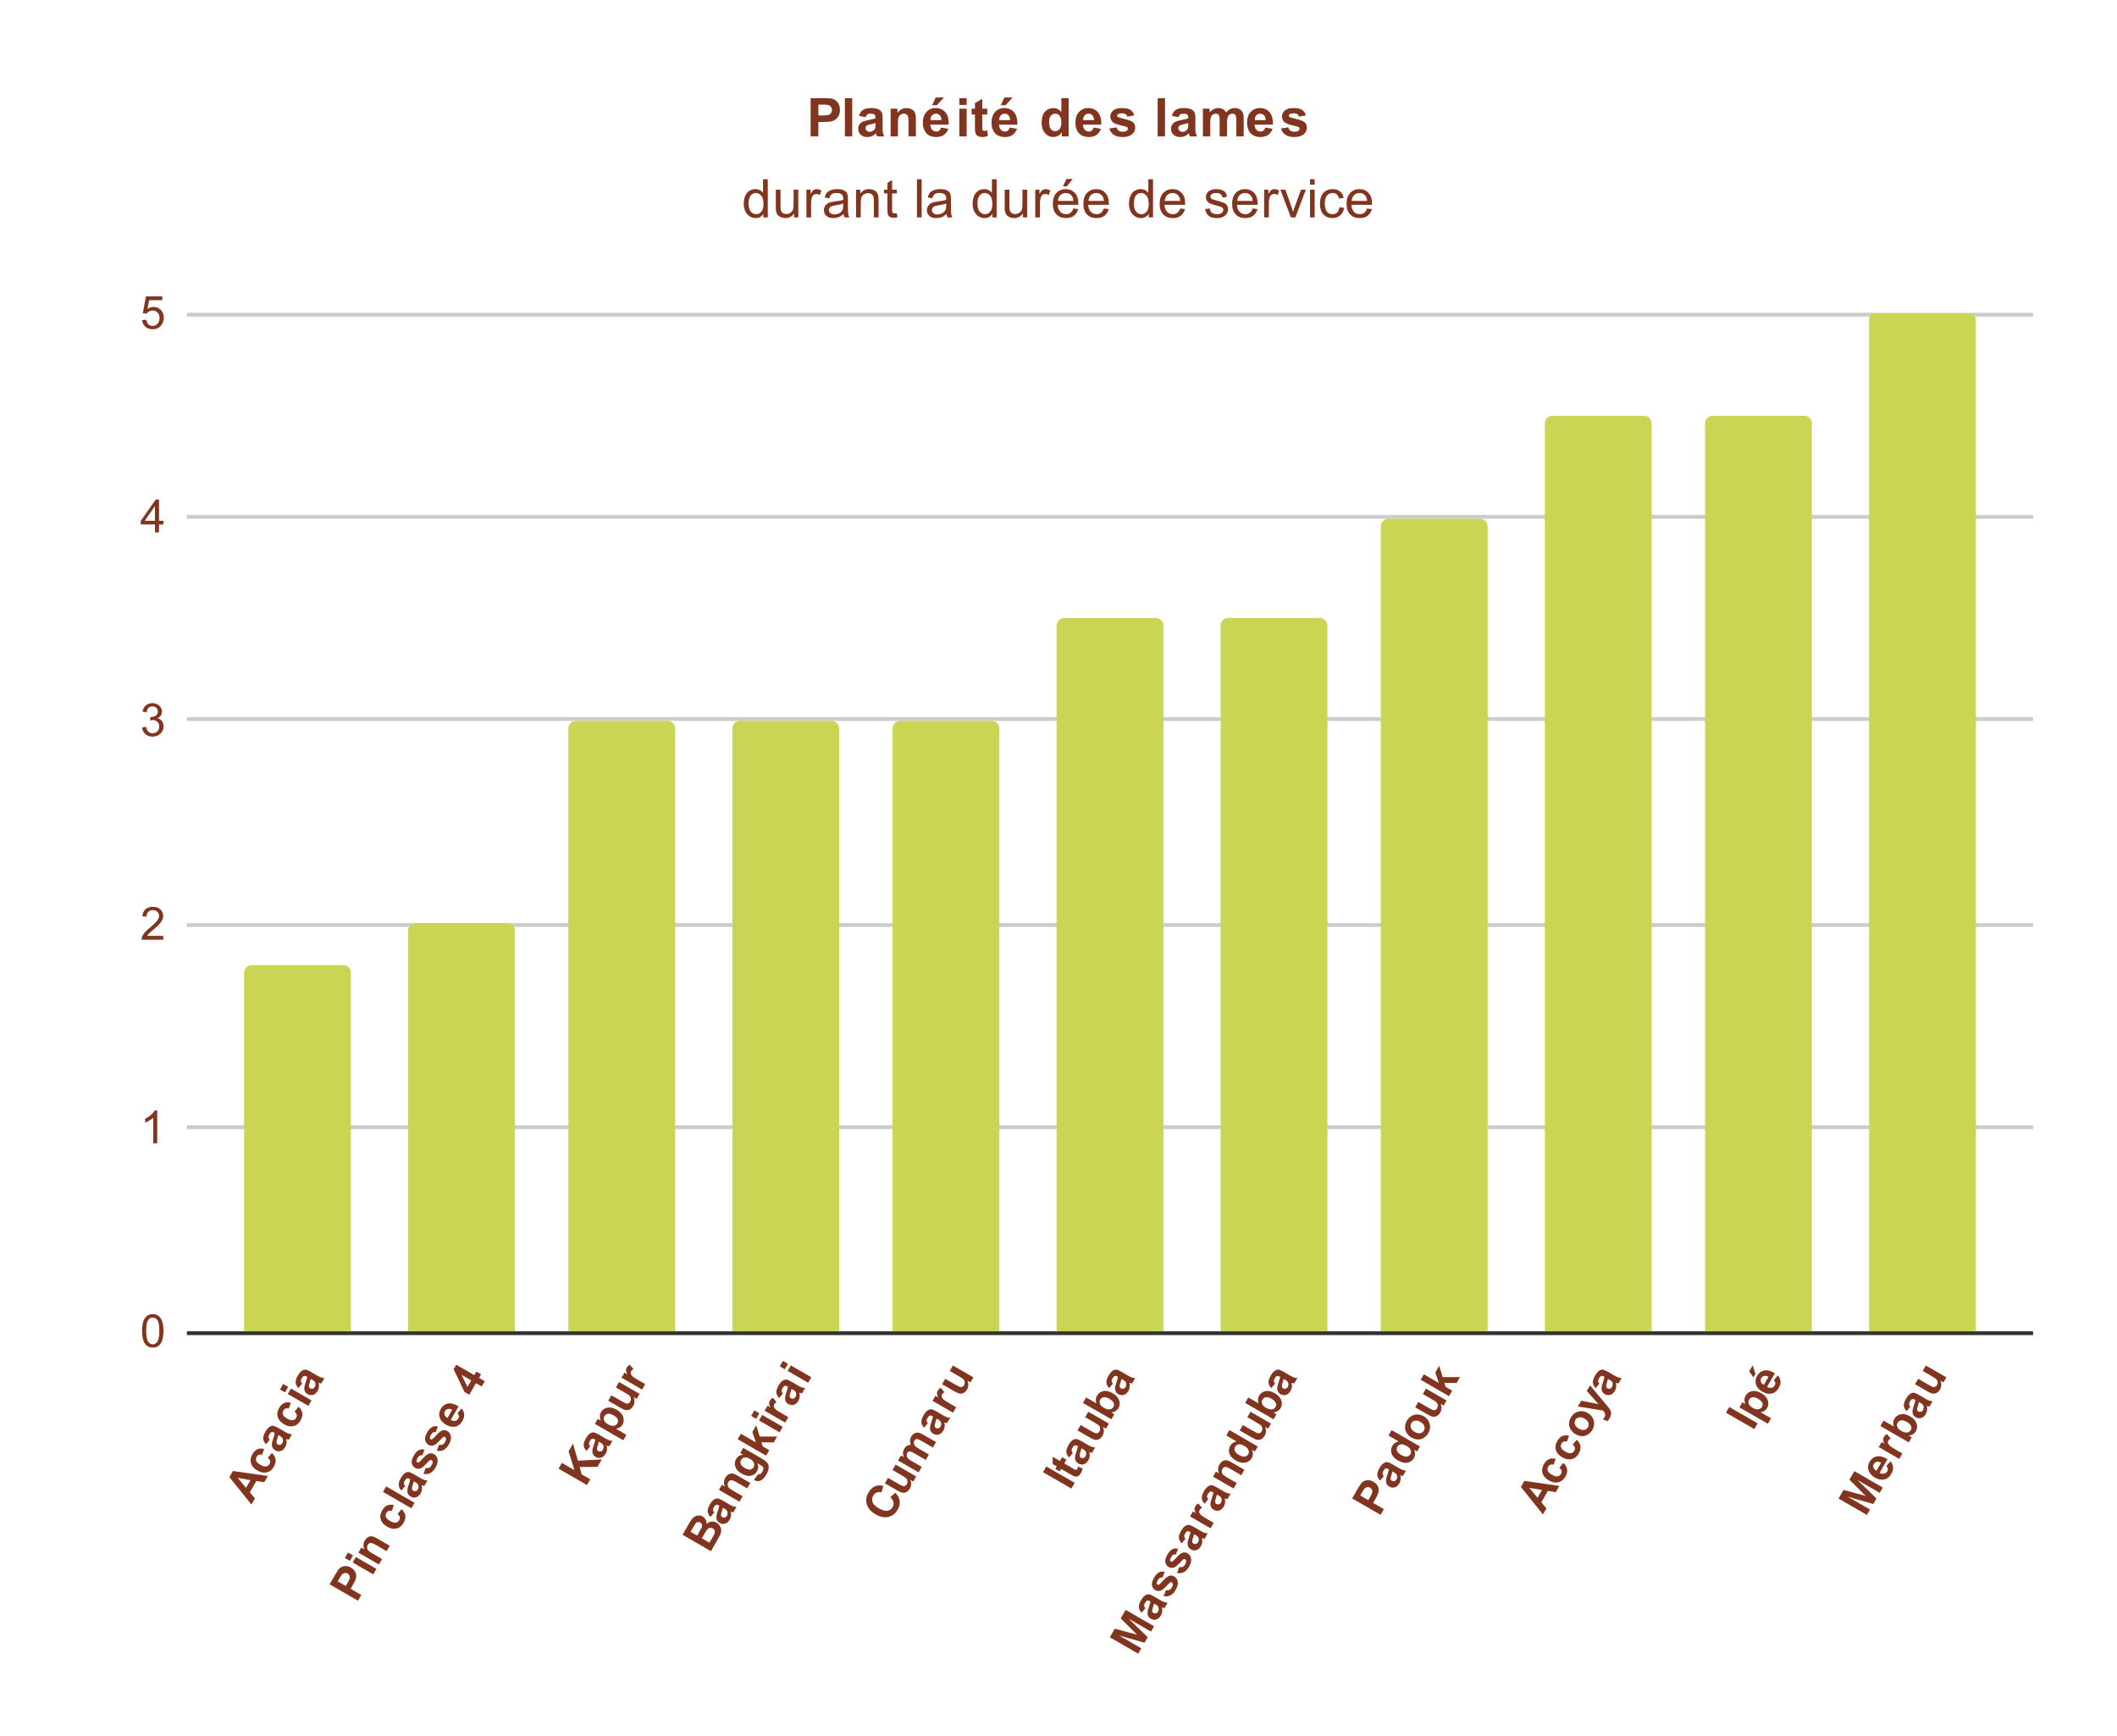 <svg version="1.1" viewBox="0.0 0.0 555.0 455.0" fill="none" stroke="none" stroke-linecap="square" stroke-miterlimit="10" width="555" height="455" xmlns:xlink="http://www.w3.org/1999/xlink" xmlns="http://www.w3.org/2000/svg"><path fill="#ffffff" d="M0 0L555.0 0L555.0 455.0L0 455.0L0 0Z" fill-rule="nonzero"/><path stroke="#333333" stroke-width="1.0" stroke-linecap="butt" d="M49.5 349.5L532.5 349.5" fill-rule="nonzero"/><path stroke="#cccccc" stroke-width="1.0" stroke-linecap="butt" d="M49.5 295.5L532.5 295.5" fill-rule="nonzero"/><path stroke="#cccccc" stroke-width="1.0" stroke-linecap="butt" d="M49.5 242.5L532.5 242.5" fill-rule="nonzero"/><path stroke="#cccccc" stroke-width="1.0" stroke-linecap="butt" d="M49.5 188.5L532.5 188.5" fill-rule="nonzero"/><path stroke="#cccccc" stroke-width="1.0" stroke-linecap="butt" d="M49.5 135.5L532.5 135.5" fill-rule="nonzero"/><path stroke="#cccccc" stroke-width="1.0" stroke-linecap="butt" d="M49.5 82.5L532.5 82.5" fill-rule="nonzero"/><clipPath id="id_0"><path d="M49.75 82.167L532.25 82.167L532.25 349.138L49.75 349.138L49.75 82.167Z" clip-rule="nonzero"/></clipPath><path stroke="#000000" stroke-width="2.0" stroke-linecap="butt" stroke-opacity="0.0" clip-path="url(#id_0)" d="M518.0 349.0L490.0 349.0L490.0 84.0C490.0 82.895 490.895 82.0 492.0 82.0L516.0 82.0C517.105 82.0 518.0 82.895 518.0 84.0Z" fill-rule="nonzero"/><path fill="#c9d553" clip-path="url(#id_0)" d="M518.0 349.0L490.0 349.0L490.0 84.0C490.0 82.895 490.895 82.0 492.0 82.0L516.0 82.0C517.105 82.0 518.0 82.895 518.0 84.0Z" fill-rule="nonzero"/><path stroke="#000000" stroke-width="2.0" stroke-linecap="butt" stroke-opacity="0.0" clip-path="url(#id_0)" d="M475.0 349.0L447.0 349.0L447.0 111.0C447.0 109.895 447.895 109.0 449.0 109.0L473.0 109.0C474.105 109.0 475.0 109.895 475.0 111.0Z" fill-rule="nonzero"/><path fill="#c9d553" clip-path="url(#id_0)" d="M475.0 349.0L447.0 349.0L447.0 111.0C447.0 109.895 447.895 109.0 449.0 109.0L473.0 109.0C474.105 109.0 475.0 109.895 475.0 111.0Z" fill-rule="nonzero"/><path stroke="#000000" stroke-width="2.0" stroke-linecap="butt" stroke-opacity="0.0" clip-path="url(#id_0)" d="M433.0 349.0L405.0 349.0L405.0 111.0C405.0 109.895 405.895 109.0 407.0 109.0L431.0 109.0C432.105 109.0 433.0 109.895 433.0 111.0Z" fill-rule="nonzero"/><path fill="#c9d553" clip-path="url(#id_0)" d="M433.0 349.0L405.0 349.0L405.0 111.0C405.0 109.895 405.895 109.0 407.0 109.0L431.0 109.0C432.105 109.0 433.0 109.895 433.0 111.0Z" fill-rule="nonzero"/><path stroke="#000000" stroke-width="2.0" stroke-linecap="butt" stroke-opacity="0.0" clip-path="url(#id_0)" d="M390.0 349.0L362.0 349.0L362.0 138.0C362.0 136.895 362.895 136.0 364.0 136.0L388.0 136.0C389.105 136.0 390.0 136.895 390.0 138.0Z" fill-rule="nonzero"/><path fill="#c9d553" clip-path="url(#id_0)" d="M390.0 349.0L362.0 349.0L362.0 138.0C362.0 136.895 362.895 136.0 364.0 136.0L388.0 136.0C389.105 136.0 390.0 136.895 390.0 138.0Z" fill-rule="nonzero"/><path stroke="#000000" stroke-width="2.0" stroke-linecap="butt" stroke-opacity="0.0" clip-path="url(#id_0)" d="M348.0 349.0L320.0 349.0L320.0 164.0C320.0 162.895 320.895 162.0 322.0 162.0L346.0 162.0C347.105 162.0 348.0 162.895 348.0 164.0Z" fill-rule="nonzero"/><path fill="#c9d553" clip-path="url(#id_0)" d="M348.0 349.0L320.0 349.0L320.0 164.0C320.0 162.895 320.895 162.0 322.0 162.0L346.0 162.0C347.105 162.0 348.0 162.895 348.0 164.0Z" fill-rule="nonzero"/><path stroke="#000000" stroke-width="2.0" stroke-linecap="butt" stroke-opacity="0.0" clip-path="url(#id_0)" d="M305.0 349.0L277.0 349.0L277.0 164.0C277.0 162.895 277.895 162.0 279.0 162.0L303.0 162.0C304.105 162.0 305.0 162.895 305.0 164.0Z" fill-rule="nonzero"/><path fill="#c9d553" clip-path="url(#id_0)" d="M305.0 349.0L277.0 349.0L277.0 164.0C277.0 162.895 277.895 162.0 279.0 162.0L303.0 162.0C304.105 162.0 305.0 162.895 305.0 164.0Z" fill-rule="nonzero"/><path stroke="#000000" stroke-width="2.0" stroke-linecap="butt" stroke-opacity="0.0" clip-path="url(#id_0)" d="M262.0 349.0L234.0 349.0L234.0 191.0C234.0 189.895 234.895 189.0 236.0 189.0L260.0 189.0C261.105 189.0 262.0 189.895 262.0 191.0Z" fill-rule="nonzero"/><path fill="#c9d553" clip-path="url(#id_0)" d="M262.0 349.0L234.0 349.0L234.0 191.0C234.0 189.895 234.895 189.0 236.0 189.0L260.0 189.0C261.105 189.0 262.0 189.895 262.0 191.0Z" fill-rule="nonzero"/><path stroke="#000000" stroke-width="2.0" stroke-linecap="butt" stroke-opacity="0.0" clip-path="url(#id_0)" d="M220.0 349.0L192.0 349.0L192.0 191.0C192.0 189.895 192.895 189.0 194.0 189.0L218.0 189.0C219.105 189.0 220.0 189.895 220.0 191.0Z" fill-rule="nonzero"/><path fill="#c9d553" clip-path="url(#id_0)" d="M220.0 349.0L192.0 349.0L192.0 191.0C192.0 189.895 192.895 189.0 194.0 189.0L218.0 189.0C219.105 189.0 220.0 189.895 220.0 191.0Z" fill-rule="nonzero"/><path stroke="#000000" stroke-width="2.0" stroke-linecap="butt" stroke-opacity="0.0" clip-path="url(#id_0)" d="M177.0 349.0L149.0 349.0L149.0 191.0C149.0 189.895 149.895 189.0 151.0 189.0L175.0 189.0C176.105 189.0 177.0 189.895 177.0 191.0Z" fill-rule="nonzero"/><path fill="#c9d553" clip-path="url(#id_0)" d="M177.0 349.0L149.0 349.0L149.0 191.0C149.0 189.895 149.895 189.0 151.0 189.0L175.0 189.0C176.105 189.0 177.0 189.895 177.0 191.0Z" fill-rule="nonzero"/><path stroke="#000000" stroke-width="2.0" stroke-linecap="butt" stroke-opacity="0.0" clip-path="url(#id_0)" d="M135.0 349.0L107.0 349.0L107.0 244.0C107.0 242.895 107.895 242.0 109.0 242.0L133.0 242.0C134.105 242.0 135.0 242.895 135.0 244.0Z" fill-rule="nonzero"/><path fill="#c9d553" clip-path="url(#id_0)" d="M135.0 349.0L107.0 349.0L107.0 244.0C107.0 242.895 107.895 242.0 109.0 242.0L133.0 242.0C134.105 242.0 135.0 242.895 135.0 244.0Z" fill-rule="nonzero"/><path stroke="#000000" stroke-width="2.0" stroke-linecap="butt" stroke-opacity="0.0" clip-path="url(#id_0)" d="M92.0 349.0L64.0 349.0L64.0 255.0C64.0 253.895 64.895 253.0 66.0 253.0L90.0 253.0C91.105 253.0 92.0 253.895 92.0 255.0Z" fill-rule="nonzero"/><path fill="#c9d553" clip-path="url(#id_0)" d="M92.0 349.0L64.0 349.0L64.0 255.0C64.0 253.895 64.895 253.0 66.0 253.0L90.0 253.0C91.105 253.0 92.0 253.895 92.0 255.0Z" fill-rule="nonzero"/><path fill="#81341e" d="M37.25 348.903Q37.25 347.372 37.562 346.45Q37.875 345.513 38.484 345.013Q39.109 344.513 40.047 344.513Q40.734 344.513 41.25 344.794Q41.781 345.075 42.125 345.607Q42.469 346.122 42.656 346.872Q42.844 347.622 42.844 348.903Q42.844 350.419 42.531 351.341Q42.234 352.263 41.609 352.778Q41.0 353.278 40.047 353.278Q38.812 353.278 38.094 352.388Q37.25 351.325 37.25 348.903ZM38.328 348.903Q38.328 351.013 38.828 351.716Q39.328 352.419 40.047 352.419Q40.781 352.419 41.266 351.716Q41.766 351.013 41.766 348.903Q41.766 346.778 41.266 346.091Q40.781 345.388 40.031 345.388Q39.312 345.388 38.875 345.997Q38.328 346.778 38.328 348.903Z" fill-rule="nonzero"/><path fill="#81341e" d="M41.219 299.744L40.172 299.744L40.172 293.025Q39.781 293.384 39.156 293.759Q38.547 294.119 38.062 294.29L38.062 293.275Q38.938 292.853 39.594 292.275Q40.266 291.681 40.547 291.119L41.219 291.119L41.219 299.744Z" fill-rule="nonzero"/><path fill="#81341e" d="M42.797 245.334L42.797 246.349L37.109 246.349Q37.109 245.974 37.234 245.615Q37.453 245.037 37.922 244.474Q38.406 243.912 39.312 243.177Q40.719 242.021 41.203 241.349Q41.703 240.677 41.703 240.084Q41.703 239.459 41.25 239.037Q40.797 238.599 40.078 238.599Q39.312 238.599 38.859 239.052Q38.406 239.506 38.391 240.318L37.312 240.209Q37.422 238.99 38.141 238.365Q38.875 237.724 40.109 237.724Q41.344 237.724 42.062 238.412Q42.781 239.099 42.781 240.115Q42.781 240.631 42.562 241.131Q42.359 241.615 41.859 242.177Q41.375 242.724 40.25 243.677Q39.297 244.474 39.016 244.771Q38.75 245.052 38.578 245.334L42.797 245.334Z" fill-rule="nonzero"/><path fill="#81341e" d="M37.25 190.69L38.312 190.549Q38.484 191.44 38.922 191.846Q39.359 192.236 39.984 192.236Q40.734 192.236 41.25 191.721Q41.766 191.205 41.766 190.44Q41.766 189.721 41.281 189.252Q40.812 188.768 40.078 188.768Q39.781 188.768 39.328 188.893L39.453 187.955Q39.562 187.971 39.625 187.971Q40.297 187.971 40.828 187.627Q41.375 187.268 41.375 186.533Q41.375 185.955 40.984 185.58Q40.594 185.19 39.969 185.19Q39.359 185.19 38.938 185.58Q38.531 185.971 38.422 186.736L37.359 186.549Q37.547 185.502 38.234 184.924Q38.922 184.33 39.938 184.33Q40.641 184.33 41.234 184.643Q41.828 184.94 42.141 185.455Q42.453 185.971 42.453 186.565Q42.453 187.111 42.156 187.58Q41.859 188.033 41.281 188.299Q42.031 188.471 42.453 189.033Q42.875 189.58 42.875 190.424Q42.875 191.549 42.047 192.33Q41.234 193.111 39.984 193.111Q38.859 193.111 38.109 192.44Q37.359 191.752 37.25 190.69Z" fill-rule="nonzero"/><path fill="#81341e" d="M40.625 139.561L40.625 137.498L36.906 137.498L36.906 136.53L40.828 130.967L41.688 130.967L41.688 136.53L42.844 136.53L42.844 137.498L41.688 137.498L41.688 139.561L40.625 139.561ZM40.625 136.53L40.625 132.67L37.938 136.53L40.625 136.53Z" fill-rule="nonzero"/><path fill="#81341e" d="M37.25 83.917L38.359 83.823Q38.484 84.635 38.922 85.042Q39.375 85.448 40.016 85.448Q40.766 85.448 41.297 84.87Q41.828 84.292 41.828 83.354Q41.828 82.448 41.312 81.932Q40.812 81.401 39.984 81.401Q39.484 81.401 39.062 81.635Q38.656 81.87 38.422 82.229L37.438 82.104L38.266 77.698L42.547 77.698L42.547 78.698L39.109 78.698L38.656 81.01Q39.422 80.464 40.266 80.464Q41.391 80.464 42.156 81.245Q42.938 82.026 42.938 83.26Q42.938 84.417 42.266 85.276Q41.438 86.307 40.016 86.307Q38.844 86.307 38.094 85.651Q37.359 84.995 37.25 83.917Z" fill-rule="nonzero"/><path fill="#81341e" d="M489.441 397.146L481.999 392.849L483.303 390.59L489.151 392.18L484.85 387.91L486.147 385.664L493.589 389.961L492.785 391.355L486.926 387.972L491.933 392.83L491.097 394.278L484.394 392.356L490.254 395.739L489.441 397.146ZM494.535 384.354L495.599 383.074Q496.227 383.798 496.29 384.628Q496.352 385.458 495.844 386.337Q495.032 387.744 493.721 387.89Q492.678 388.009 491.554 387.361Q490.215 386.587 489.863 385.446Q489.512 384.305 490.129 383.236Q490.824 382.032 492.021 381.802Q493.212 381.552 494.826 382.538L492.764 386.11Q493.415 386.45 493.954 386.329Q494.494 386.207 494.783 385.706Q494.97 385.382 494.927 385.05Q494.871 384.711 494.535 384.354ZM493.148 383.445Q492.517 383.099 492.013 383.223Q491.516 383.333 491.258 383.78Q490.993 384.24 491.151 384.746Q491.331 385.247 491.913 385.583L493.148 383.445ZM498.738 381.044L497.918 382.464L492.532 379.355L493.298 378.029L494.055 378.466Q493.709 377.816 493.703 377.451Q493.684 377.079 493.879 376.741Q494.16 376.254 494.696 375.95L495.67 377.107Q495.229 377.34 495.057 377.637Q494.877 377.949 494.936 378.253Q494.981 378.55 495.344 378.922Q495.693 379.286 497.074 380.083L498.738 381.044ZM500.418 378.134L492.975 373.837L493.796 372.417L496.475 373.963Q496.113 372.871 496.637 371.964Q497.199 370.99 498.291 370.754Q499.37 370.511 500.71 371.285Q502.09 372.081 502.451 373.174Q502.813 374.267 502.274 375.201Q502.008 375.661 501.52 375.974Q501.032 376.288 500.385 376.347L501.183 376.808L500.418 378.134ZM498.416 375.102Q499.254 375.586 499.817 375.55Q500.596 375.513 500.955 374.89Q501.221 374.43 501.01 373.858Q500.8 373.285 499.934 372.785Q499.014 372.254 498.412 372.358Q497.797 372.454 497.493 372.981Q497.204 373.482 497.406 374.068Q497.604 374.633 498.416 375.102ZM500.818 368.785L499.838 369.951Q499.178 369.281 499.117 368.543Q499.051 367.783 499.66 366.727Q500.207 365.78 500.703 365.453Q501.193 365.104 501.654 365.118Q502.102 365.124 503.035 365.663L504.692 366.637Q505.409 367.051 505.786 367.179Q506.15 367.299 506.652 367.336L505.839 368.743Q505.659 368.712 505.342 368.636Q505.183 368.599 505.135 368.589Q505.289 369.165 505.223 369.686Q505.164 370.194 504.891 370.667Q504.407 371.506 503.679 371.736Q502.945 371.944 502.255 371.545Q501.795 371.28 501.568 370.86Q501.349 370.427 501.386 369.925Q501.41 369.415 501.704 368.593Q502.085 367.496 502.149 367.01L502.014 366.932Q501.595 366.689 501.301 366.791Q501.008 366.892 500.68 367.461Q500.462 367.839 500.485 368.142Q500.517 368.431 500.818 368.785ZM503.083 367.549Q503.008 367.866 502.8 368.54Q502.578 369.206 502.59 369.465Q502.637 369.853 502.934 370.025Q503.232 370.197 503.587 370.113Q503.936 370.008 504.132 369.67Q504.358 369.277 504.304 368.777Q504.263 368.411 504.026 368.165Q503.881 368.01 503.367 367.713L503.083 367.549ZM509.496 362.411L508.684 361.942Q508.953 362.476 508.929 363.111Q508.899 363.726 508.586 364.267Q508.274 364.808 507.794 365.108Q507.3 365.401 506.758 365.34Q506.215 365.28 505.458 364.842L502.048 362.873L502.868 361.453L505.344 362.882Q506.481 363.539 506.785 363.606Q507.089 363.673 507.355 363.556Q507.629 363.425 507.808 363.114Q508.019 362.749 507.98 362.348Q507.949 361.933 507.714 361.653Q507.479 361.372 506.329 360.708L504.055 359.396L504.876 357.975L510.261 361.084L509.496 362.411Z" fill-rule="nonzero"/><path fill="#81341e" d="M459.922 374.643L452.48 370.346L453.347 368.844L460.789 373.141L459.922 374.643ZM456.029 368.949L456.794 367.623L457.579 368.076Q457.33 367.571 457.336 366.998Q457.337 366.403 457.649 365.861Q458.188 364.928 459.294 364.7Q460.408 364.459 461.734 365.224Q463.073 365.998 463.448 367.098Q463.81 368.191 463.271 369.125Q463.013 369.571 462.626 369.835Q462.239 370.099 461.579 370.241L464.299 371.812L463.471 373.246L456.029 368.949ZM459.439 369.042Q460.346 369.565 460.99 369.45Q461.634 369.335 461.931 368.82Q462.22 368.32 462.015 367.768Q461.796 367.209 460.89 366.686Q460.051 366.201 459.45 366.305Q458.835 366.401 458.546 366.902Q458.241 367.43 458.444 368.016Q458.655 368.589 459.439 369.042ZM465.024 361.838L466.088 360.558Q466.716 361.281 466.779 362.111Q466.841 362.941 466.333 363.82Q465.521 365.228 464.21 365.373Q463.167 365.492 462.043 364.844Q460.704 364.071 460.352 362.929Q460.001 361.788 460.618 360.719Q461.313 359.515 462.51 359.286Q463.701 359.035 465.315 360.021L463.253 363.594Q463.904 363.934 464.443 363.812Q464.983 363.69 465.272 363.19Q465.459 362.865 465.416 362.533Q465.36 362.194 465.024 361.838ZM463.637 360.928Q463.006 360.583 462.502 360.706Q462.005 360.817 461.747 361.263Q461.482 361.723 461.64 362.23Q461.82 362.731 462.402 363.066L463.637 360.928ZM459.686 361.083L458.577 359.505L459.499 357.908L460.209 360.177L459.686 361.083Z" fill-rule="nonzero"/><path fill="#81341e" d="M408.81 389.541L407.864 391.179L405.798 390.852L404.079 393.829L405.419 395.414L404.497 397.011L398.727 389.818L399.648 388.222L408.81 389.541ZM404.258 390.612L400.912 390.033L403.086 392.642L404.258 390.612ZM407.835 382.448L407.288 383.99Q406.821 383.829 406.47 383.969Q406.113 384.087 405.886 384.48Q405.574 385.021 405.752 385.557Q405.937 386.079 406.803 386.579Q407.764 387.134 408.344 387.035Q408.924 386.937 409.236 386.396Q409.471 385.99 409.389 385.6Q409.308 385.21 408.802 384.774L409.858 383.507Q410.694 384.278 410.835 385.19Q410.963 386.094 410.361 387.135Q409.681 388.313 408.531 388.587Q407.38 388.861 406.054 388.095Q404.728 387.329 404.39 386.196Q404.052 385.063 404.748 383.858Q405.318 382.871 406.073 382.531Q406.829 382.191 407.835 382.448ZM411.335 376.385L410.788 377.928Q410.321 377.767 409.97 377.907Q409.613 378.025 409.386 378.418Q409.074 378.959 409.252 379.495Q409.437 380.017 410.303 380.517Q411.264 381.071 411.844 380.973Q412.424 380.875 412.736 380.334Q412.971 379.928 412.889 379.538Q412.808 379.148 412.302 378.712L413.358 377.445Q414.194 378.216 414.335 379.128Q414.463 380.031 413.861 381.073Q413.181 382.251 412.031 382.524Q410.88 382.798 409.554 382.033Q408.228 381.267 407.89 380.134Q407.552 379.001 408.248 377.796Q408.818 376.808 409.573 376.469Q410.329 376.129 411.335 376.385ZM412.965 375.937Q412.262 375.531 411.802 374.796Q411.328 374.054 411.357 373.223Q411.373 372.384 411.834 371.585Q412.537 370.367 413.788 370.043Q415.026 369.712 416.244 370.415Q417.462 371.118 417.813 372.385Q418.158 373.631 417.47 374.822Q417.041 375.566 416.312 376.047Q415.591 376.515 414.752 376.5Q413.899 376.476 412.965 375.937ZM413.89 374.523Q414.689 374.984 415.34 374.855Q415.979 374.718 416.299 374.163Q416.627 373.595 416.419 372.987Q416.204 372.359 415.392 371.89Q414.608 371.437 413.969 371.573Q413.325 371.689 412.997 372.257Q412.677 372.812 412.891 373.441Q413.092 374.062 413.89 374.523ZM413.651 368.719L414.526 367.204L419.092 368.108L416.002 364.646L416.854 363.171L420.935 368.071L421.673 368.949Q422.037 369.412 422.179 369.728Q422.343 370.039 422.359 370.355Q422.396 370.665 422.29 371.037Q422.205 371.403 421.971 371.809Q421.728 372.228 421.407 372.566L420.227 372.047Q420.49 371.748 420.639 371.491Q420.928 370.99 420.763 370.588Q420.619 370.18 420.237 369.779L413.651 368.719ZM419.296 362.723L418.316 363.889Q417.656 363.219 417.595 362.481Q417.529 361.721 418.138 360.665Q418.685 359.718 419.181 359.391Q419.671 359.042 420.132 359.056Q420.58 359.062 421.513 359.601L423.17 360.575Q423.887 360.989 424.264 361.117Q424.628 361.237 425.13 361.274L424.317 362.681Q424.137 362.649 423.82 362.574Q423.661 362.537 423.613 362.527Q423.767 363.103 423.701 363.624Q423.642 364.132 423.369 364.605Q422.885 365.444 422.157 365.674Q421.423 365.882 420.733 365.483Q420.273 365.217 420.046 364.798Q419.827 364.365 419.864 363.863Q419.888 363.353 420.182 362.531Q420.563 361.434 420.627 360.948L420.492 360.869Q420.073 360.627 419.779 360.729Q419.486 360.83 419.158 361.398Q418.939 361.777 418.963 362.08Q418.995 362.369 419.296 362.723ZM421.561 361.487Q421.486 361.804 421.278 362.478Q421.056 363.143 421.068 363.403Q421.115 363.791 421.412 363.963Q421.71 364.135 422.065 364.051Q422.414 363.946 422.61 363.608Q422.836 363.215 422.782 362.715Q422.741 362.349 422.504 362.103Q422.359 361.948 421.845 361.651L421.561 361.487Z" fill-rule="nonzero"/><path fill="#81341e" d="M361.924 397.119L354.481 392.822L355.872 390.414Q356.661 389.047 357.011 388.69Q357.554 388.156 358.373 388.051Q359.178 387.938 360.057 388.446Q360.747 388.844 361.072 389.375Q361.392 389.884 361.444 390.419Q361.482 390.946 361.342 391.407Q361.146 391.997 360.552 393.026L359.99 394L362.791 395.617L361.924 397.119ZM356.607 392.047L358.718 393.266L359.194 392.44Q359.702 391.561 359.766 391.2Q359.824 390.819 359.674 390.516Q359.518 390.192 359.194 390.004Q358.788 389.77 358.39 389.865Q357.979 389.952 357.7 390.278Q357.497 390.504 357.029 391.316L356.607 392.047ZM362.785 386.971L361.805 388.138Q361.145 387.468 361.084 386.729Q361.018 385.969 361.627 384.914Q362.174 383.967 362.67 383.639Q363.16 383.291 363.621 383.304Q364.068 383.31 365.002 383.849L366.659 384.824Q367.376 385.238 367.753 385.366Q368.117 385.485 368.619 385.523L367.806 386.93Q367.626 386.898 367.309 386.823Q367.15 386.785 367.102 386.776Q367.256 387.352 367.19 387.873Q367.131 388.38 366.858 388.854Q366.374 389.693 365.646 389.922Q364.912 390.13 364.222 389.732Q363.762 389.466 363.535 389.047Q363.316 388.613 363.353 388.112Q363.377 387.602 363.671 386.78Q364.052 385.682 364.116 385.196L363.981 385.118Q363.562 384.876 363.268 384.977Q362.975 385.079 362.647 385.647Q362.428 386.026 362.452 386.328Q362.484 386.617 362.785 386.971ZM365.05 385.735Q364.975 386.053 364.767 386.726Q364.545 387.392 364.557 387.652Q364.604 388.04 364.901 388.212Q365.199 388.383 365.554 388.3Q365.903 388.195 366.099 387.856Q366.325 387.464 366.271 386.964Q366.23 386.597 365.993 386.352Q365.848 386.196 365.334 385.899L365.05 385.735ZM372.267 379.203L371.51 380.516L370.711 380.055Q370.99 380.667 370.962 381.246Q370.92 381.817 370.655 382.278Q370.116 383.211 368.989 383.445Q367.856 383.657 366.516 382.883Q365.15 382.094 364.813 381.052Q364.471 379.988 365.041 379.001Q365.557 378.107 366.684 377.874L364.005 376.327L364.825 374.906L372.267 379.203ZM367.257 381.381Q368.123 381.881 368.643 381.856Q369.407 381.846 369.766 381.223Q370.047 380.736 369.823 380.156Q369.607 379.562 368.768 379.077Q367.848 378.546 367.246 378.65Q366.639 378.732 366.335 379.26Q366.046 379.761 366.248 380.347Q366.459 380.92 367.257 381.381ZM369.954 376.803Q369.251 376.397 368.791 375.662Q368.317 374.92 368.346 374.089Q368.362 373.25 368.822 372.451Q369.526 371.233 370.777 370.909Q372.015 370.578 373.233 371.281Q374.451 371.984 374.802 373.251Q375.147 374.497 374.459 375.688Q374.03 376.432 373.301 376.913Q372.58 377.381 371.741 377.366Q370.888 377.342 369.954 376.803ZM370.879 375.389Q371.678 375.85 372.329 375.721Q372.968 375.584 373.288 375.029Q373.616 374.461 373.408 373.853Q373.193 373.225 372.381 372.756Q371.597 372.303 370.958 372.439Q370.314 372.555 369.986 373.123Q369.666 373.678 369.88 374.307Q370.081 374.928 370.879 375.389ZM378.463 368.473L377.651 368.004Q377.92 368.538 377.896 369.174Q377.866 369.788 377.553 370.329Q377.241 370.87 376.761 371.171Q376.267 371.463 375.725 371.402Q375.182 371.342 374.425 370.904L371.015 368.936L371.835 367.515L374.311 368.945Q375.448 369.601 375.752 369.668Q376.056 369.735 376.322 369.618Q376.596 369.488 376.775 369.176Q376.986 368.811 376.947 368.41Q376.916 367.995 376.681 367.715Q376.446 367.435 375.296 366.771L373.022 365.458L373.843 364.037L379.228 367.147L378.463 368.473ZM379.885 366.01L372.442 361.713L373.27 360.279L377.222 362.56L376.288 359.802L377.304 358.043L378.203 361.016L382.767 361.017L381.877 362.559L378.673 362.514L378.981 363.576L380.713 364.576L379.885 366.01Z" fill-rule="nonzero"/><path fill="#81341e" d="M298.397 433.519L290.955 429.222L292.259 426.963L298.107 428.553L293.806 424.283L295.103 422.037L302.545 426.334L301.741 427.728L295.882 424.345L300.889 429.203L300.053 430.651L293.35 428.729L299.209 432.112L298.397 433.519ZM300.274 421.612L299.294 422.779Q298.634 422.109 298.573 421.37Q298.507 420.61 299.116 419.555Q299.663 418.608 300.159 418.28Q300.649 417.932 301.11 417.945Q301.558 417.951 302.491 418.49L304.148 419.465Q304.865 419.879 305.242 420.007Q305.606 420.126 306.108 420.164L305.295 421.571Q305.115 421.539 304.798 421.464Q304.639 421.426 304.591 421.417Q304.745 421.993 304.679 422.514Q304.62 423.021 304.347 423.495Q303.863 424.334 303.135 424.563Q302.401 424.771 301.711 424.373Q301.251 424.107 301.024 423.688Q300.805 423.254 300.842 422.753Q300.866 422.243 301.16 421.421Q301.541 420.323 301.605 419.837L301.47 419.759Q301.05 419.517 300.757 419.618Q300.464 419.72 300.136 420.288Q299.917 420.667 299.941 420.969Q299.973 421.258 300.274 421.612ZM302.539 420.376Q302.464 420.694 302.255 421.367Q302.034 422.033 302.046 422.293Q302.093 422.681 302.39 422.853Q302.688 423.024 303.043 422.941Q303.392 422.836 303.588 422.497Q303.814 422.105 303.76 421.605Q303.719 421.238 303.482 420.993Q303.337 420.837 302.823 420.54L302.539 420.376ZM305.073 418.393L305.685 416.834Q306.159 416.981 306.532 416.836Q306.912 416.677 307.201 416.176Q307.522 415.621 307.475 415.233Q307.435 414.958 307.205 414.825Q307.043 414.731 306.88 414.764Q306.709 414.809 306.417 415.128Q305.038 416.641 304.461 416.922Q303.648 417.3 302.876 416.854Q302.173 416.448 302.012 415.633Q301.858 414.805 302.53 413.642Q303.171 412.532 303.849 412.202Q304.513 411.863 305.334 412.067L304.796 413.561Q304.438 413.462 304.135 413.612Q303.819 413.754 303.561 414.2Q303.24 414.755 303.262 415.093Q303.277 415.317 303.453 415.419Q303.615 415.513 303.801 415.44Q304.046 415.329 304.959 414.34Q305.881 413.339 306.517 413.111Q307.154 412.883 307.831 413.274Q308.575 413.703 308.757 414.638Q308.933 415.552 308.23 416.77Q307.597 417.866 306.775 418.257Q305.962 418.636 305.073 418.393ZM308.573 412.331L309.185 410.772Q309.659 410.919 310.032 410.774Q310.412 410.615 310.701 410.114Q311.022 409.559 310.975 409.171Q310.935 408.896 310.705 408.763Q310.543 408.669 310.38 408.701Q310.209 408.747 309.917 409.066Q308.538 410.579 307.961 410.859Q307.148 411.238 306.376 410.792Q305.673 410.386 305.512 409.571Q305.358 408.743 306.03 407.579Q306.671 406.47 307.349 406.139Q308.013 405.801 308.834 406.005L308.296 407.498Q307.938 407.4 307.635 407.55Q307.319 407.692 307.061 408.138Q306.74 408.693 306.762 409.03Q306.777 409.255 306.953 409.357Q307.115 409.451 307.301 409.378Q307.546 409.266 308.459 408.278Q309.381 407.276 310.017 407.049Q310.654 406.821 311.331 407.211Q312.075 407.641 312.257 408.576Q312.433 409.49 311.73 410.708Q311.097 411.804 310.275 412.195Q309.462 412.574 308.573 412.331ZM310.774 403.426L309.794 404.592Q309.134 403.923 309.073 403.184Q309.007 402.424 309.616 401.368Q310.163 400.421 310.659 400.094Q311.149 399.745 311.61 399.759Q312.058 399.765 312.991 400.304L314.648 401.278Q315.365 401.692 315.742 401.82Q316.106 401.94 316.608 401.977L315.795 403.384Q315.615 403.352 315.298 403.277Q315.139 403.24 315.091 403.23Q315.245 403.806 315.179 404.327Q315.12 404.835 314.847 405.308Q314.363 406.147 313.635 406.377Q312.901 406.585 312.211 406.186Q311.751 405.921 311.524 405.501Q311.305 405.068 311.342 404.566Q311.366 404.056 311.66 403.234Q312.041 402.137 312.105 401.651L311.97 401.573Q311.55 401.33 311.257 401.432Q310.964 401.533 310.636 402.102Q310.417 402.48 310.441 402.783Q310.473 403.072 310.774 403.426ZM313.039 402.19Q312.964 402.507 312.755 403.181Q312.534 403.847 312.546 404.106Q312.593 404.494 312.89 404.666Q313.188 404.838 313.543 404.754Q313.892 404.649 314.088 404.311Q314.314 403.918 314.26 403.418Q314.219 403.052 313.982 402.806Q313.837 402.651 313.323 402.354L313.039 402.19ZM318.194 399.23L317.374 400.651L311.988 397.542L312.754 396.215L313.511 396.653Q313.165 396.002 313.159 395.638Q313.14 395.266 313.335 394.927Q313.616 394.44 314.152 394.136L315.126 395.294Q314.685 395.526 314.513 395.824Q314.333 396.135 314.392 396.44Q314.437 396.736 314.8 397.108Q315.149 397.472 316.529 398.269L318.194 399.23ZM316.774 393.034L315.794 394.2Q315.134 393.53 315.073 392.791Q315.007 392.031 315.616 390.976Q316.163 390.029 316.659 389.702Q317.149 389.353 317.61 389.367Q318.058 389.373 318.991 389.912L320.648 390.886Q321.365 391.3 321.742 391.428Q322.106 391.548 322.608 391.585L321.795 392.992Q321.615 392.96 321.298 392.885Q321.139 392.848 321.091 392.838Q321.245 393.414 321.179 393.935Q321.12 394.443 320.847 394.916Q320.363 395.755 319.635 395.984Q318.901 396.192 318.211 395.794Q317.751 395.528 317.524 395.109Q317.305 394.676 317.342 394.174Q317.366 393.664 317.66 392.842Q318.041 391.745 318.105 391.258L317.97 391.18Q317.55 390.938 317.257 391.04Q316.964 391.141 316.636 391.709Q316.417 392.088 316.441 392.391Q316.473 392.68 316.774 393.034ZM319.039 391.798Q318.964 392.115 318.755 392.788Q318.534 393.454 318.546 393.714Q318.593 394.102 318.89 394.274Q319.188 394.446 319.543 394.362Q319.892 394.257 320.088 393.919Q320.314 393.526 320.26 393.026Q320.219 392.659 319.982 392.414Q319.837 392.258 319.323 391.962L319.039 391.798ZM326.233 385.306L325.413 386.727L322.666 385.141Q321.786 384.633 321.474 384.579Q321.17 384.512 320.91 384.651Q320.644 384.768 320.48 385.052Q320.261 385.431 320.292 385.846Q320.331 386.247 320.607 386.55Q320.883 386.854 321.789 387.377L324.225 388.784L323.397 390.218L318.011 387.109L318.777 385.783L319.562 386.236Q319.062 385.009 319.687 383.926Q319.952 383.466 320.355 383.175Q320.744 382.876 321.131 382.83Q321.506 382.775 321.883 382.903Q322.255 383.009 322.877 383.369L326.233 385.306ZM329.756 379.203L328.999 380.516L328.2 380.055Q328.478 380.667 328.451 381.246Q328.409 381.817 328.144 382.278Q327.605 383.211 326.478 383.445Q325.345 383.657 324.005 382.883Q322.639 382.094 322.302 381.052Q321.96 379.988 322.53 379.001Q323.046 378.107 324.173 377.874L321.494 376.327L322.314 374.906L329.756 379.203ZM324.746 381.381Q325.613 381.881 326.132 381.856Q326.896 381.846 327.255 381.223Q327.536 380.736 327.312 380.156Q327.096 379.562 326.257 379.077Q325.337 378.546 324.735 378.65Q324.128 378.732 323.824 379.26Q323.535 379.761 323.737 380.347Q323.948 380.92 324.746 381.381ZM332.452 374.535L331.64 374.066Q331.909 374.6 331.885 375.236Q331.855 375.85 331.542 376.391Q331.23 376.933 330.75 377.233Q330.256 377.525 329.714 377.465Q329.171 377.404 328.414 376.967L325.004 374.998L325.824 373.577L328.3 375.007Q329.437 375.663 329.741 375.73Q330.045 375.797 330.311 375.68Q330.585 375.55 330.764 375.239Q330.975 374.873 330.936 374.472Q330.905 374.057 330.67 373.777Q330.435 373.497 329.285 372.833L327.011 371.52L327.832 370.099L333.217 373.209L332.452 374.535ZM333.874 372.072L326.431 367.775L327.251 366.354L329.931 367.901Q329.569 366.808 330.093 365.902Q330.655 364.928 331.747 364.692Q332.826 364.449 334.166 365.222Q335.546 366.019 335.907 367.112Q336.269 368.205 335.73 369.138Q335.464 369.598 334.976 369.912Q334.488 370.226 333.841 370.285L334.639 370.746L333.874 372.072ZM331.871 369.04Q332.71 369.524 333.273 369.488Q334.052 369.451 334.411 368.828Q334.677 368.368 334.466 367.795Q334.256 367.223 333.39 366.723Q332.469 366.192 331.868 366.295Q331.253 366.392 330.949 366.919Q330.66 367.42 330.862 368.006Q331.06 368.571 331.871 369.04ZM334.274 362.723L333.294 363.889Q332.634 363.219 332.573 362.481Q332.507 361.721 333.116 360.665Q333.663 359.718 334.159 359.391Q334.649 359.042 335.11 359.056Q335.558 359.062 336.491 359.601L338.148 360.575Q338.865 360.989 339.242 361.117Q339.606 361.237 340.108 361.274L339.295 362.681Q339.115 362.649 338.798 362.574Q338.639 362.537 338.591 362.527Q338.745 363.103 338.679 363.624Q338.62 364.132 338.347 364.605Q337.863 365.444 337.135 365.674Q336.401 365.882 335.711 365.483Q335.251 365.217 335.024 364.798Q334.805 364.365 334.842 363.863Q334.866 363.353 335.16 362.531Q335.541 361.434 335.605 360.948L335.47 360.869Q335.05 360.627 334.757 360.729Q334.464 360.83 334.136 361.398Q333.917 361.777 333.941 362.08Q333.973 362.369 334.274 362.723ZM336.539 361.487Q336.464 361.804 336.255 362.478Q336.034 363.143 336.046 363.403Q336.093 363.791 336.39 363.963Q336.688 364.135 337.043 364.051Q337.392 363.946 337.588 363.608Q337.814 363.215 337.76 362.715Q337.719 362.348 337.482 362.103Q337.337 361.948 336.823 361.651L336.539 361.487Z" fill-rule="nonzero"/><path fill="#81341e" d="M280.878 390.232L273.436 385.935L274.303 384.433L281.745 388.73L280.878 390.232ZM278.438 382.021L279.575 382.677L279.012 383.651L281.177 384.901Q281.84 385.284 281.964 385.32Q282.088 385.355 282.224 385.307Q282.354 385.238 282.432 385.103Q282.549 384.9 282.611 384.448L283.791 384.967Q283.726 385.579 283.359 386.215Q283.141 386.594 282.839 386.835Q282.524 387.068 282.235 387.1Q281.941 387.11 281.563 386.983Q281.283 386.875 280.525 386.437L278.184 385.086L277.809 385.735L276.672 385.079L277.047 384.429L275.978 383.812L275.967 381.893L277.875 382.995L278.438 382.021ZM281.263 380.909L280.283 382.075Q279.623 381.406 279.562 380.667Q279.496 379.907 280.105 378.852Q280.652 377.904 281.148 377.577Q281.638 377.229 282.099 377.242Q282.546 377.248 283.48 377.787L285.137 378.762Q285.854 379.176 286.231 379.303Q286.595 379.423 287.097 379.46L286.284 380.868Q286.104 380.836 285.787 380.761Q285.628 380.723 285.58 380.713Q285.734 381.29 285.668 381.811Q285.609 382.318 285.336 382.792Q284.851 383.631 284.124 383.86Q283.39 384.068 282.7 383.67Q282.24 383.404 282.013 382.984Q281.794 382.551 281.831 382.049Q281.855 381.54 282.149 380.717Q282.53 379.62 282.594 379.134L282.459 379.056Q282.039 378.814 281.746 378.915Q281.453 379.017 281.125 379.585Q280.906 379.964 280.93 380.266Q280.962 380.555 281.263 380.909ZM283.528 379.673Q283.453 379.991 283.245 380.664Q283.023 381.33 283.035 381.59Q283.082 381.977 283.379 382.149Q283.677 382.321 284.032 382.238Q284.381 382.132 284.577 381.794Q284.803 381.402 284.749 380.902Q284.708 380.535 284.471 380.29Q284.326 380.134 283.812 379.837L283.528 379.673ZM289.941 374.535L289.129 374.066Q289.398 374.6 289.374 375.236Q289.344 375.85 289.031 376.391Q288.719 376.933 288.239 377.233Q287.745 377.525 287.203 377.465Q286.66 377.404 285.903 376.967L282.493 374.998L283.313 373.577L285.789 375.007Q286.926 375.663 287.23 375.73Q287.534 375.797 287.8 375.68Q288.074 375.55 288.253 375.239Q288.464 374.873 288.425 374.472Q288.394 374.057 288.159 373.777Q287.924 373.497 286.774 372.833L284.5 371.52L285.321 370.099L290.706 373.209L289.941 374.535ZM291.363 372.072L283.92 367.775L284.74 366.354L287.42 367.901Q287.058 366.808 287.582 365.902Q288.144 364.928 289.236 364.692Q290.315 364.449 291.655 365.222Q293.035 366.019 293.396 367.112Q293.758 368.205 293.219 369.138Q292.953 369.598 292.465 369.912Q291.977 370.226 291.33 370.285L292.128 370.746L291.363 372.072ZM289.36 369.04Q290.199 369.524 290.762 369.488Q291.541 369.451 291.9 368.828Q292.166 368.368 291.955 367.795Q291.745 367.223 290.879 366.723Q289.958 366.192 289.357 366.295Q288.742 366.392 288.438 366.919Q288.149 367.42 288.351 368.006Q288.549 368.571 289.36 369.04ZM291.763 362.723L290.783 363.889Q290.123 363.219 290.062 362.481Q289.996 361.721 290.605 360.665Q291.152 359.718 291.648 359.391Q292.138 359.042 292.599 359.056Q293.046 359.062 293.98 359.601L295.637 360.575Q296.354 360.989 296.731 361.117Q297.095 361.237 297.597 361.274L296.784 362.681Q296.604 362.649 296.287 362.574Q296.128 362.537 296.08 362.527Q296.234 363.103 296.168 363.624Q296.109 364.132 295.836 364.605Q295.351 365.444 294.624 365.674Q293.89 365.882 293.2 365.483Q292.74 365.217 292.513 364.798Q292.294 364.365 292.331 363.863Q292.355 363.353 292.649 362.531Q293.03 361.434 293.094 360.948L292.959 360.869Q292.539 360.627 292.246 360.729Q291.953 360.83 291.625 361.398Q291.406 361.777 291.43 362.08Q291.462 362.369 291.763 362.723ZM294.028 361.487Q293.953 361.804 293.745 362.478Q293.523 363.143 293.535 363.403Q293.582 363.791 293.879 363.963Q294.177 364.135 294.532 364.051Q294.881 363.946 295.077 363.608Q295.303 363.215 295.249 362.715Q295.208 362.349 294.971 362.103Q294.826 361.948 294.312 361.651L294.028 361.487Z" fill-rule="nonzero"/><path fill="#81341e" d="M233.407 392.51L234.703 391.328Q235.734 392.356 235.876 393.484Q236.005 394.605 235.317 395.796Q234.458 397.284 232.902 397.667Q231.34 398.028 229.581 397.012Q227.727 395.942 227.253 394.388Q226.78 392.833 227.686 391.264Q228.475 389.897 229.765 389.505Q230.542 389.286 231.583 389.544L231.076 391.236Q230.416 391.035 229.849 391.267Q229.268 391.491 228.924 392.087Q228.448 392.912 228.746 393.77Q229.031 394.62 230.371 395.394Q231.778 396.206 232.663 396.049Q233.555 395.879 234.024 395.067Q234.367 394.472 234.239 393.82Q234.11 393.168 233.407 392.51ZM239.43 388.391L238.618 387.923Q238.887 388.457 238.863 389.092Q238.833 389.706 238.52 390.248Q238.208 390.789 237.728 391.089Q237.234 391.382 236.692 391.321Q236.149 391.26 235.392 390.823L231.982 388.854L232.802 387.433L235.278 388.863Q236.415 389.519 236.719 389.587Q237.023 389.654 237.289 389.537Q237.563 389.406 237.742 389.095Q237.953 388.73 237.914 388.328Q237.883 387.913 237.648 387.633Q237.413 387.353 236.263 386.689L233.989 385.377L234.81 383.956L240.195 387.065L239.43 388.391ZM235.435 382.873L236.192 381.561L236.923 381.983Q236.485 380.773 237.047 379.799Q237.344 379.285 237.779 379.031Q238.201 378.769 238.775 378.776Q238.545 378.174 238.576 377.651Q238.602 377.106 238.875 376.632Q239.211 376.051 239.689 375.785Q240.161 375.499 240.752 375.569Q241.177 375.616 241.948 376.061L245.398 378.053L244.578 379.474L241.493 377.693Q240.694 377.232 240.379 377.248Q239.95 377.271 239.716 377.677Q239.544 377.975 239.577 378.355Q239.605 378.713 239.886 379.038Q240.168 379.363 240.939 379.808L243.523 381.301L242.703 382.721L239.753 381.018Q238.968 380.565 238.691 380.514Q238.422 380.448 238.22 380.548Q238.005 380.64 237.849 380.911Q237.661 381.236 237.694 381.616Q237.722 381.974 237.99 382.292Q238.252 382.587 239.023 383.033L241.648 384.548L240.82 385.983L235.435 382.873ZM243.252 373.115L242.272 374.281Q241.612 373.612 241.551 372.873Q241.485 372.113 242.094 371.057Q242.641 370.11 243.137 369.783Q243.627 369.434 244.088 369.448Q244.535 369.454 245.469 369.993L247.126 370.967Q247.843 371.382 248.22 371.509Q248.584 371.629 249.086 371.666L248.273 373.073Q248.093 373.042 247.776 372.967Q247.617 372.929 247.569 372.919Q247.723 373.495 247.657 374.016Q247.598 374.524 247.325 374.998Q246.84 375.837 246.113 376.066Q245.379 376.274 244.689 375.875Q244.229 375.61 244.002 375.19Q243.783 374.757 243.82 374.255Q243.844 373.746 244.138 372.923Q244.519 371.826 244.583 371.34L244.448 371.262Q244.028 371.02 243.735 371.121Q243.442 371.222 243.114 371.791Q242.895 372.17 242.919 372.472Q242.951 372.761 243.252 373.115ZM245.517 371.879Q245.442 372.196 245.233 372.87Q245.012 373.536 245.024 373.795Q245.071 374.183 245.368 374.355Q245.666 374.527 246.021 374.443Q246.37 374.338 246.566 374Q246.792 373.608 246.738 373.107Q246.697 372.741 246.46 372.496Q246.315 372.34 245.801 372.043L245.517 371.879ZM250.672 368.919L249.852 370.34L244.466 367.231L245.232 365.905L245.989 366.342Q245.643 365.691 245.637 365.327Q245.618 364.955 245.813 364.616Q246.094 364.129 246.63 363.825L247.604 364.983Q247.163 365.215 246.991 365.513Q246.811 365.824 246.87 366.129Q246.915 366.426 247.278 366.797Q247.627 367.161 249.007 367.958L250.672 368.919ZM254.43 362.411L253.618 361.942Q253.887 362.476 253.863 363.111Q253.833 363.726 253.52 364.267Q253.208 364.808 252.728 365.108Q252.234 365.401 251.692 365.34Q251.149 365.28 250.392 364.842L246.982 362.873L247.802 361.453L250.278 362.882Q251.415 363.539 251.719 363.606Q252.023 363.673 252.289 363.556Q252.563 363.425 252.742 363.114Q252.953 362.749 252.914 362.348Q252.883 361.933 252.648 361.653Q252.413 361.372 251.263 360.708L248.989 359.396L249.81 357.975L255.195 361.084L254.43 362.411Z" fill-rule="nonzero"/><path fill="#81341e" d="M178.937 402.349L180.656 399.372Q181.164 398.492 181.495 398.106Q181.813 397.712 182.251 397.514Q182.685 397.295 183.21 397.292Q183.722 397.281 184.209 397.562Q184.723 397.859 185.005 398.401Q185.274 398.935 185.217 399.533Q185.797 398.966 186.496 398.882Q187.18 398.79 187.83 399.165Q188.33 399.454 188.677 399.979Q189.018 400.483 189.067 401.053Q189.117 401.623 188.833 402.271Q188.663 402.659 187.84 404.115L186.38 406.645L178.937 402.349ZM181.049 401.565L182.768 402.558L183.338 401.57Q183.846 400.69 183.944 400.458Q184.122 400.056 184.03 399.714Q183.933 399.351 183.568 399.14Q183.23 398.945 182.904 399.01Q182.578 399.074 182.319 399.429Q182.159 399.644 181.549 400.699L181.049 401.565ZM183.999 403.268L185.988 404.417L186.793 403.023Q187.262 402.211 187.346 401.971Q187.474 401.594 187.361 401.258Q187.256 400.909 186.85 400.674Q186.525 400.487 186.201 400.516Q185.864 400.538 185.576 400.787Q185.296 401.022 184.702 402.051L183.999 403.268ZM187.241 396.498L186.261 397.664Q185.601 396.994 185.54 396.256Q185.474 395.496 186.083 394.44Q186.63 393.493 187.126 393.166Q187.616 392.817 188.077 392.831Q188.524 392.837 189.458 393.376L191.115 394.35Q191.832 394.764 192.209 394.892Q192.573 395.012 193.075 395.049L192.262 396.456Q192.082 396.424 191.765 396.349Q191.606 396.312 191.558 396.302Q191.712 396.878 191.646 397.399Q191.587 397.907 191.314 398.38Q190.829 399.219 190.102 399.449Q189.368 399.657 188.678 399.258Q188.218 398.992 187.991 398.573Q187.772 398.14 187.809 397.638Q187.833 397.128 188.127 396.306Q188.508 395.209 188.572 394.723L188.437 394.644Q188.017 394.402 187.724 394.504Q187.431 394.605 187.103 395.173Q186.884 395.552 186.908 395.855Q186.94 396.144 187.241 396.498ZM189.506 395.262Q189.431 395.579 189.222 396.253Q189 396.918 189.013 397.178Q189.06 397.566 189.357 397.738Q189.655 397.91 190.01 397.826Q190.359 397.721 190.555 397.383Q190.781 396.99 190.727 396.49Q190.686 396.123 190.449 395.878Q190.304 395.723 189.79 395.426L189.506 395.262ZM196.7 388.77L195.88 390.191L193.133 388.605Q192.253 388.097 191.941 388.043Q191.637 387.976 191.377 388.115Q191.111 388.232 190.947 388.516Q190.728 388.895 190.759 389.31Q190.798 389.711 191.074 390.014Q191.35 390.318 192.256 390.842L194.692 392.248L193.864 393.682L188.478 390.573L189.244 389.247L190.029 389.7Q189.528 388.473 190.153 387.39Q190.419 386.93 190.822 386.639Q191.21 386.341 191.598 386.294Q191.973 386.239 192.35 386.367Q192.722 386.473 193.344 386.833L196.7 388.77ZM197.645 387.945L198.794 386.425Q199.101 386.548 199.296 386.462Q199.562 386.345 199.812 385.912Q200.132 385.357 200.134 384.979Q200.121 384.719 199.932 384.484Q199.795 384.315 199.322 384.041L198.523 383.58Q199.028 384.738 198.465 385.712Q197.84 386.795 196.553 386.899Q195.541 386.964 194.472 386.347Q193.106 385.558 192.777 384.502Q192.435 383.439 192.997 382.465Q193.567 381.477 194.822 381.335L194.064 380.898L194.838 379.558L199.669 382.347Q200.629 382.902 200.996 383.33Q201.383 383.752 201.49 384.192Q201.596 384.633 201.472 385.192Q201.361 385.76 200.939 386.49Q200.15 387.857 199.34 388.166Q198.539 388.46 197.821 388.046Q197.754 388.007 197.645 387.945ZM195.235 384.839Q196.087 385.331 196.681 385.241Q197.268 385.129 197.55 384.642Q197.847 384.128 197.652 383.528Q197.443 382.921 196.645 382.46Q195.806 381.975 195.197 382.093Q194.595 382.197 194.291 382.724Q193.994 383.238 194.204 383.811Q194.409 384.362 195.235 384.839ZM200.84 381.598L193.398 377.301L194.226 375.867L198.177 378.148L197.244 375.39L198.26 373.631L199.159 376.604L203.723 376.605L202.833 378.148L199.629 378.103L199.937 379.164L201.669 380.164L200.84 381.598ZM198.255 371.951L196.929 371.185L197.757 369.751L199.084 370.516L198.255 371.951ZM204.372 375.482L198.986 372.373L199.814 370.938L205.2 374.048L204.372 375.482ZM206.661 371.517L205.84 372.938L200.455 369.829L201.221 368.503L201.978 368.94Q201.632 368.289 201.626 367.925Q201.607 367.553 201.802 367.214Q202.083 366.727 202.619 366.423L203.593 367.581Q203.152 367.814 202.98 368.111Q202.8 368.422 202.859 368.727Q202.904 369.024 203.267 369.396Q203.616 369.759 204.996 370.556L206.661 371.517ZM205.241 365.321L204.261 366.487Q203.601 365.817 203.54 365.079Q203.474 364.319 204.083 363.263Q204.63 362.316 205.126 361.989Q205.616 361.64 206.077 361.654Q206.524 361.66 207.458 362.199L209.115 363.173Q209.832 363.587 210.209 363.715Q210.573 363.835 211.075 363.872L210.262 365.279Q210.082 365.247 209.765 365.172Q209.606 365.135 209.558 365.125Q209.712 365.701 209.646 366.222Q209.587 366.73 209.314 367.203Q208.829 368.042 208.102 368.272Q207.368 368.48 206.678 368.081Q206.218 367.816 205.991 367.396Q205.772 366.963 205.809 366.461Q205.833 365.951 206.127 365.129Q206.508 364.032 206.572 363.546L206.437 363.467Q206.017 363.225 205.724 363.327Q205.431 363.428 205.103 363.997Q204.884 364.375 204.908 364.678Q204.94 364.967 205.241 365.321ZM207.506 364.085Q207.431 364.402 207.222 365.076Q207 365.741 207.013 366.001Q207.06 366.389 207.357 366.561Q207.655 366.733 208.01 366.649Q208.359 366.544 208.555 366.206Q208.781 365.813 208.727 365.313Q208.686 364.947 208.449 364.701Q208.304 364.546 207.79 364.249L207.506 364.085ZM205.755 358.96L204.429 358.195L205.257 356.76L206.584 357.526L205.755 358.96ZM211.872 362.492L206.486 359.382L207.314 357.948L212.7 361.057L211.872 362.492Z" fill-rule="nonzero"/><path fill="#81341e" d="M153.876 389.311L146.434 385.015L147.301 383.512L150.603 385.419L149.059 380.468L150.223 378.452L151.502 382.925L157.751 382.6L156.634 384.535L151.956 384.576L152.497 386.512L154.744 387.809L153.876 389.311ZM154.73 379.177L153.75 380.343Q153.09 379.674 153.029 378.935Q152.963 378.175 153.572 377.12Q154.119 376.172 154.615 375.845Q155.105 375.497 155.566 375.51Q156.013 375.516 156.947 376.055L158.604 377.03Q159.321 377.444 159.698 377.571Q160.062 377.691 160.564 377.728L159.751 379.136Q159.571 379.104 159.254 379.029Q159.095 378.991 159.047 378.981Q159.201 379.558 159.135 380.079Q159.076 380.586 158.803 381.06Q158.318 381.899 157.591 382.128Q156.857 382.336 156.167 381.938Q155.707 381.672 155.48 381.252Q155.261 380.819 155.298 380.317Q155.322 379.808 155.616 378.985Q155.997 377.888 156.061 377.402L155.926 377.324Q155.506 377.082 155.213 377.183Q154.92 377.285 154.592 377.853Q154.373 378.232 154.397 378.534Q154.429 378.823 154.73 379.177ZM156.995 377.941Q156.92 378.259 156.711 378.932Q156.489 379.598 156.502 379.858Q156.549 380.245 156.846 380.417Q157.144 380.589 157.499 380.505Q157.848 380.4 158.044 380.062Q158.27 379.67 158.216 379.169Q158.175 378.803 157.938 378.558Q157.793 378.402 157.279 378.105L156.995 377.941ZM155.952 373.279L156.717 371.953L157.502 372.406Q157.252 371.901 157.259 371.328Q157.26 370.733 157.572 370.191Q158.111 369.258 159.217 369.03Q160.33 368.789 161.656 369.555Q162.996 370.328 163.371 371.429Q163.733 372.521 163.193 373.455Q162.936 373.902 162.549 374.165Q162.162 374.429 161.502 374.572L164.222 376.142L163.394 377.576L155.952 373.279ZM159.362 373.372Q160.269 373.895 160.913 373.78Q161.557 373.665 161.854 373.151Q162.143 372.65 161.938 372.099Q161.719 371.539 160.813 371.016Q159.974 370.532 159.373 370.635Q158.758 370.732 158.469 371.232Q158.164 371.76 158.367 372.346Q158.577 372.919 159.362 373.372ZM166.908 366.741L166.096 366.272Q166.365 366.806 166.341 367.442Q166.311 368.056 165.998 368.597Q165.686 369.138 165.206 369.439Q164.712 369.731 164.17 369.67Q163.627 369.61 162.869 369.172L159.46 367.204L160.28 365.783L162.756 367.212Q163.893 367.869 164.197 367.936Q164.501 368.003 164.767 367.886Q165.041 367.756 165.22 367.444Q165.431 367.079 165.392 366.678Q165.361 366.263 165.126 365.983Q164.891 365.702 163.741 365.038L161.467 363.726L162.288 362.305L167.673 365.415L166.908 366.741ZM169.15 362.857L168.329 364.278L162.944 361.168L163.71 359.842L164.467 360.28Q164.121 359.629 164.115 359.265Q164.096 358.893 164.291 358.554Q164.572 358.067 165.108 357.763L166.082 358.921Q165.641 359.153 165.469 359.451Q165.289 359.762 165.348 360.067Q165.393 360.363 165.756 360.735Q166.105 361.099 167.485 361.896L169.15 362.857Z" fill-rule="nonzero"/><path fill="#81341e" d="M93.858 419.636L86.415 415.339L87.806 412.93Q88.595 411.564 88.945 411.207Q89.488 410.672 90.307 410.567Q91.111 410.455 91.991 410.962Q92.681 411.361 93.006 411.891Q93.326 412.401 93.378 412.936Q93.416 413.463 93.276 413.924Q93.08 414.514 92.486 415.542L91.924 416.517L94.725 418.134L93.858 419.636ZM88.541 414.563L90.652 415.782L91.128 414.957Q91.636 414.077 91.7 413.717Q91.758 413.336 91.608 413.033Q91.452 412.708 91.127 412.521Q90.722 412.286 90.324 412.381Q89.913 412.469 89.634 412.795Q89.431 413.021 88.963 413.833L88.541 414.563ZM91.733 409.19L90.407 408.424L91.235 406.99L92.562 407.756L91.733 409.19ZM97.85 412.721L92.464 409.612L93.292 408.177L98.678 411.287L97.85 412.721ZM102.178 405.225L101.358 406.645L98.611 405.06Q97.731 404.552 97.419 404.498Q97.115 404.431 96.855 404.569Q96.589 404.686 96.425 404.97Q96.206 405.349 96.237 405.764Q96.276 406.165 96.552 406.469Q96.828 406.773 97.734 407.296L100.17 408.702L99.342 410.137L93.956 407.027L94.722 405.701L95.507 406.154Q95.006 404.927 95.631 403.845Q95.897 403.385 96.3 403.094Q96.688 402.795 97.076 402.748Q97.451 402.694 97.828 402.821Q98.2 402.928 98.822 403.287L102.178 405.225ZM103.258 394.572L102.711 396.114Q102.244 395.953 101.893 396.093Q101.536 396.212 101.309 396.604Q100.997 397.145 101.175 397.681Q101.36 398.203 102.226 398.703Q103.187 399.258 103.767 399.16Q104.347 399.062 104.659 398.52Q104.894 398.114 104.812 397.724Q104.731 397.334 104.225 396.898L105.281 395.631Q106.117 396.403 106.258 397.314Q106.386 398.218 105.784 399.26Q105.104 400.437 103.954 400.711Q102.803 400.985 101.477 400.219Q100.151 399.454 99.813 398.32Q99.475 397.187 100.17 395.983Q100.741 394.995 101.496 394.655Q102.252 394.316 103.258 394.572ZM107.85 395.401L100.407 391.104L101.235 389.669L108.678 393.966L107.85 395.401ZM106.219 389.57L105.239 390.736Q104.579 390.066 104.518 389.327Q104.452 388.567 105.061 387.512Q105.608 386.565 106.104 386.237Q106.594 385.889 107.055 385.903Q107.502 385.908 108.436 386.447L110.093 387.422Q110.81 387.836 111.187 387.964Q111.551 388.084 112.053 388.121L111.24 389.528Q111.06 389.496 110.743 389.421Q110.584 389.384 110.536 389.374Q110.69 389.95 110.624 390.471Q110.565 390.978 110.292 391.452Q109.807 392.291 109.08 392.52Q108.346 392.728 107.656 392.33Q107.196 392.064 106.969 391.645Q106.75 391.211 106.787 390.71Q106.811 390.2 107.105 389.378Q107.486 388.281 107.55 387.794L107.415 387.716Q106.995 387.474 106.702 387.575Q106.409 387.677 106.081 388.245Q105.862 388.624 105.886 388.926Q105.918 389.215 106.219 389.57ZM108.484 388.333Q108.409 388.651 108.2 389.324Q107.978 389.99 107.991 390.25Q108.038 390.638 108.335 390.81Q108.633 390.981 108.988 390.898Q109.337 390.793 109.533 390.454Q109.759 390.062 109.705 389.562Q109.664 389.195 109.427 388.95Q109.282 388.794 108.768 388.497L108.484 388.333ZM111.018 386.35L111.63 384.791Q112.104 384.939 112.477 384.793Q112.857 384.634 113.146 384.133Q113.467 383.578 113.42 383.19Q113.38 382.915 113.15 382.782Q112.988 382.688 112.825 382.721Q112.654 382.766 112.362 383.085Q110.983 384.598 110.406 384.879Q109.593 385.257 108.821 384.812Q108.118 384.405 107.957 383.591Q107.803 382.762 108.475 381.599Q109.116 380.489 109.794 380.159Q110.458 379.821 111.279 380.024L110.741 381.518Q110.383 381.419 110.08 381.569Q109.763 381.711 109.506 382.158Q109.185 382.712 109.207 383.05Q109.222 383.274 109.398 383.376Q109.56 383.47 109.746 383.397Q109.991 383.286 110.904 382.297Q111.825 381.296 112.462 381.068Q113.099 380.84 113.775 381.231Q114.52 381.66 114.702 382.595Q114.878 383.509 114.175 384.727Q113.542 385.823 112.72 386.215Q111.907 386.593 111.018 386.35ZM114.518 380.288L115.13 378.729Q115.604 378.876 115.977 378.731Q116.357 378.572 116.646 378.071Q116.967 377.516 116.92 377.128Q116.88 376.853 116.65 376.72Q116.488 376.626 116.325 376.659Q116.154 376.704 115.862 377.023Q114.483 378.536 113.906 378.816Q113.093 379.195 112.321 378.749Q111.618 378.343 111.457 377.528Q111.303 376.7 111.975 375.536Q112.616 374.427 113.294 374.096Q113.958 373.758 114.779 373.962L114.241 375.455Q113.883 375.357 113.58 375.507Q113.263 375.649 113.006 376.095Q112.685 376.65 112.707 376.987Q112.722 377.212 112.898 377.314Q113.06 377.408 113.246 377.335Q113.491 377.223 114.404 376.235Q115.325 375.234 115.962 375.006Q116.599 374.778 117.275 375.169Q118.02 375.598 118.202 376.533Q118.378 377.447 117.675 378.665Q117.042 379.761 116.22 380.152Q115.407 380.531 114.518 380.288ZM119.936 370.498L121 369.218Q121.628 369.942 121.691 370.771Q121.753 371.601 121.245 372.481Q120.432 373.888 119.122 374.033Q118.078 374.153 116.955 373.504Q115.616 372.731 115.264 371.59Q114.913 370.449 115.53 369.38Q116.225 368.175 117.422 367.946Q118.613 367.696 120.227 368.681L118.164 372.254Q118.816 372.594 119.355 372.472Q119.895 372.351 120.184 371.85Q120.371 371.525 120.328 371.194Q120.272 370.854 119.936 370.498ZM118.548 369.589Q117.918 369.243 117.414 369.367Q116.917 369.477 116.659 369.923Q116.394 370.383 116.552 370.89Q116.732 371.391 117.314 371.727L118.548 369.589ZM126.287 363.466L124.785 362.599L123.027 365.643L121.782 364.925L118.927 358.964L119.615 357.773L124.337 360.5L124.876 359.566L126.121 360.285L125.582 361.219L127.084 362.086L126.287 363.466ZM123.54 361.88L120.996 360.411L122.556 363.585L123.54 361.88Z" fill-rule="nonzero"/><path fill="#81341e" d="M70.222 386.943L69.276 388.581L67.21 388.254L65.491 391.231L66.831 392.816L65.909 394.413L60.138 387.22L61.06 385.623L70.222 386.943ZM65.67 388.014L62.324 387.435L64.498 390.044L65.67 388.014ZM69.247 379.85L68.7 381.392Q68.233 381.231 67.882 381.371Q67.525 381.489 67.298 381.882Q66.986 382.423 67.164 382.959Q67.349 383.481 68.215 383.981Q69.176 384.536 69.756 384.437Q70.336 384.339 70.648 383.798Q70.883 383.392 70.801 383.002Q70.72 382.612 70.214 382.176L71.27 380.909Q72.106 381.68 72.247 382.592Q72.375 383.495 71.773 384.537Q71.093 385.715 69.943 385.989Q68.792 386.263 67.466 385.497Q66.14 384.731 65.802 383.598Q65.464 382.465 66.159 381.26Q66.73 380.272 67.485 379.933Q68.241 379.593 69.247 379.85ZM70.708 377.445L69.728 378.611Q69.068 377.942 69.007 377.203Q68.941 376.443 69.55 375.388Q70.097 374.44 70.593 374.113Q71.083 373.764 71.544 373.778Q71.991 373.784 72.925 374.323L74.582 375.298Q75.299 375.712 75.676 375.839Q76.04 375.959 76.542 375.996L75.729 377.404Q75.549 377.372 75.232 377.297Q75.073 377.259 75.025 377.249Q75.179 377.826 75.113 378.347Q75.054 378.854 74.781 379.328Q74.296 380.167 73.569 380.396Q72.835 380.604 72.145 380.206Q71.685 379.94 71.458 379.52Q71.239 379.087 71.276 378.585Q71.3 378.076 71.594 377.253Q71.975 376.156 72.039 375.67L71.904 375.592Q71.484 375.35 71.191 375.451Q70.898 375.553 70.57 376.121Q70.351 376.5 70.375 376.802Q70.407 377.091 70.708 377.445ZM72.973 376.209Q72.898 376.527 72.689 377.2Q72.467 377.866 72.48 378.126Q72.527 378.513 72.824 378.685Q73.122 378.857 73.477 378.773Q73.826 378.668 74.022 378.33Q74.248 377.938 74.194 377.437Q74.153 377.071 73.916 376.826Q73.771 376.67 73.257 376.373L72.973 376.209ZM76.247 367.725L75.7 369.267Q75.233 369.106 74.882 369.246Q74.525 369.365 74.298 369.757Q73.986 370.299 74.164 370.834Q74.349 371.356 75.215 371.856Q76.176 372.411 76.756 372.313Q77.336 372.215 77.648 371.673Q77.883 371.268 77.801 370.878Q77.72 370.488 77.214 370.051L78.27 368.785Q79.106 369.556 79.247 370.467Q79.375 371.371 78.773 372.413Q78.093 373.59 76.943 373.864Q75.792 374.138 74.466 373.373Q73.14 372.607 72.802 371.474Q72.464 370.34 73.159 369.136Q73.73 368.148 74.485 367.808Q75.241 367.469 76.247 367.725ZM74.722 365.023L73.396 364.257L74.224 362.823L75.551 363.588L74.722 365.023ZM80.839 368.554L75.453 365.444L76.281 364.01L81.667 367.119L80.839 368.554ZM79.208 362.723L78.228 363.889Q77.568 363.219 77.507 362.481Q77.441 361.721 78.05 360.665Q78.597 359.718 79.093 359.391Q79.583 359.042 80.044 359.056Q80.491 359.062 81.425 359.601L83.082 360.575Q83.799 360.989 84.176 361.117Q84.54 361.237 85.042 361.274L84.229 362.681Q84.049 362.649 83.732 362.574Q83.573 362.537 83.525 362.527Q83.679 363.103 83.613 363.624Q83.554 364.132 83.281 364.605Q82.796 365.444 82.069 365.674Q81.335 365.882 80.645 365.483Q80.185 365.217 79.958 364.798Q79.739 364.365 79.776 363.863Q79.8 363.353 80.094 362.531Q80.475 361.434 80.539 360.948L80.404 360.869Q79.984 360.627 79.691 360.729Q79.398 360.83 79.07 361.398Q78.851 361.777 78.875 362.08Q78.907 362.369 79.208 362.723ZM81.473 361.487Q81.398 361.804 81.189 362.478Q80.967 363.143 80.98 363.403Q81.027 363.791 81.324 363.963Q81.622 364.135 81.977 364.051Q82.326 363.946 82.522 363.608Q82.748 363.215 82.694 362.715Q82.653 362.349 82.416 362.103Q82.271 361.948 81.757 361.651L81.473 361.487Z" fill-rule="nonzero"/><path fill="#81341e" d="M200.141 57.0L200.141 56.078Q199.438 57.172 198.109 57.172Q197.234 57.172 196.5 56.688Q195.781 56.203 195.375 55.344Q194.984 54.484 194.984 53.375Q194.984 52.297 195.344 51.406Q195.703 50.516 196.422 50.047Q197.156 49.578 198.047 49.578Q198.703 49.578 199.219 49.859Q199.734 50.125 200.047 50.578L200.047 46.984L201.281 46.984L201.281 57.0L200.141 57.0ZM196.25 53.375Q196.25 54.766 196.828 55.469Q197.422 56.156 198.219 56.156Q199.031 56.156 199.594 55.5Q200.156 54.828 200.156 53.484Q200.156 51.984 199.578 51.297Q199.0 50.594 198.172 50.594Q197.344 50.594 196.797 51.266Q196.25 51.938 196.25 53.375ZM208.188 57.0L208.188 55.938Q207.328 57.172 205.875 57.172Q205.234 57.172 204.672 56.922Q204.125 56.672 203.844 56.297Q203.578 55.922 203.469 55.391Q203.391 55.031 203.391 54.234L203.391 49.734L204.625 49.734L204.625 53.766Q204.625 54.734 204.703 55.062Q204.812 55.547 205.188 55.828Q205.562 56.109 206.125 56.109Q206.672 56.109 207.156 55.828Q207.641 55.531 207.844 55.047Q208.047 54.562 208.047 53.625L208.047 49.734L209.281 49.734L209.281 57.0L208.188 57.0ZM211.406 57.0L211.406 49.734L212.516 49.734L212.516 50.844Q212.938 50.062 213.297 49.828Q213.656 49.578 214.094 49.578Q214.719 49.578 215.359 49.969L214.938 51.109Q214.484 50.844 214.031 50.844Q213.625 50.844 213.297 51.094Q212.984 51.328 212.844 51.766Q212.641 52.422 212.641 53.203L212.641 57.0L211.406 57.0ZM221.156 56.109Q220.484 56.688 219.844 56.938Q219.219 57.172 218.484 57.172Q217.297 57.172 216.641 56.594Q216.0 56.0 216.0 55.078Q216.0 54.547 216.234 54.109Q216.484 53.672 216.875 53.406Q217.281 53.141 217.766 53.0Q218.125 52.906 218.859 52.812Q220.359 52.641 221.062 52.391Q221.062 52.141 221.062 52.078Q221.062 51.312 220.719 51.016Q220.25 50.594 219.312 50.594Q218.453 50.594 218.031 50.906Q217.625 51.203 217.422 51.969L216.219 51.812Q216.375 51.031 216.75 50.562Q217.141 50.094 217.844 49.844Q218.562 49.578 219.5 49.578Q220.422 49.578 221.0 49.797Q221.578 50.016 221.844 50.344Q222.125 50.672 222.234 51.188Q222.297 51.5 222.297 52.312L222.297 53.953Q222.297 55.672 222.375 56.125Q222.453 56.578 222.688 57.0L221.406 57.0Q221.219 56.609 221.156 56.109ZM221.062 53.359Q220.391 53.625 219.047 53.828Q218.297 53.938 217.969 54.078Q217.656 54.203 217.484 54.469Q217.312 54.734 217.312 55.047Q217.312 55.547 217.688 55.875Q218.062 56.203 218.781 56.203Q219.5 56.203 220.047 55.891Q220.594 55.578 220.859 55.031Q221.062 54.625 221.062 53.812L221.062 53.359ZM224.422 57.0L224.422 49.734L225.531 49.734L225.531 50.766Q226.328 49.578 227.844 49.578Q228.5 49.578 229.047 49.812Q229.594 50.047 229.859 50.438Q230.141 50.812 230.25 51.344Q230.328 51.688 230.328 52.531L230.328 57.0L229.094 57.0L229.094 52.578Q229.094 51.828 228.953 51.469Q228.812 51.094 228.438 50.875Q228.078 50.641 227.578 50.641Q226.797 50.641 226.219 51.141Q225.656 51.641 225.656 53.031L225.656 57.0L224.422 57.0ZM235.109 55.906L235.281 56.984Q234.766 57.094 234.359 57.094Q233.688 57.094 233.312 56.891Q232.953 56.672 232.797 56.328Q232.656 55.984 232.656 54.875L232.656 50.703L231.75 50.703L231.75 49.734L232.656 49.734L232.656 47.938L233.875 47.203L233.875 49.734L235.109 49.734L235.109 50.703L233.875 50.703L233.875 54.938Q233.875 55.469 233.938 55.625Q234.0 55.766 234.141 55.859Q234.297 55.953 234.562 55.953Q234.781 55.953 235.109 55.906ZM240.391 57.0L240.391 46.984L241.625 46.984L241.625 57.0L240.391 57.0ZM248.156 56.109Q247.484 56.688 246.844 56.938Q246.219 57.172 245.484 57.172Q244.297 57.172 243.641 56.594Q243.0 56.0 243.0 55.078Q243.0 54.547 243.234 54.109Q243.484 53.672 243.875 53.406Q244.281 53.141 244.766 53.0Q245.125 52.906 245.859 52.812Q247.359 52.641 248.062 52.391Q248.062 52.141 248.062 52.078Q248.062 51.312 247.719 51.016Q247.25 50.594 246.312 50.594Q245.453 50.594 245.031 50.906Q244.625 51.203 244.422 51.969L243.219 51.812Q243.375 51.031 243.75 50.562Q244.141 50.094 244.844 49.844Q245.562 49.578 246.5 49.578Q247.422 49.578 248.0 49.797Q248.578 50.016 248.844 50.344Q249.125 50.672 249.234 51.188Q249.297 51.5 249.297 52.312L249.297 53.953Q249.297 55.672 249.375 56.125Q249.453 56.578 249.688 57.0L248.406 57.0Q248.219 56.609 248.156 56.109ZM248.062 53.359Q247.391 53.625 246.047 53.828Q245.297 53.938 244.969 54.078Q244.656 54.203 244.484 54.469Q244.312 54.734 244.312 55.047Q244.312 55.547 244.688 55.875Q245.062 56.203 245.781 56.203Q246.5 56.203 247.047 55.891Q247.594 55.578 247.859 55.031Q248.062 54.625 248.062 53.812L248.062 53.359ZM260.141 57.0L260.141 56.078Q259.438 57.172 258.109 57.172Q257.234 57.172 256.5 56.688Q255.781 56.203 255.375 55.344Q254.984 54.484 254.984 53.375Q254.984 52.297 255.344 51.406Q255.703 50.516 256.422 50.047Q257.156 49.578 258.047 49.578Q258.703 49.578 259.219 49.859Q259.734 50.125 260.047 50.578L260.047 46.984L261.281 46.984L261.281 57.0L260.141 57.0ZM256.25 53.375Q256.25 54.766 256.828 55.469Q257.422 56.156 258.219 56.156Q259.031 56.156 259.594 55.5Q260.156 54.828 260.156 53.484Q260.156 51.984 259.578 51.297Q259.0 50.594 258.172 50.594Q257.344 50.594 256.797 51.266Q256.25 51.938 256.25 53.375ZM268.188 57.0L268.188 55.938Q267.328 57.172 265.875 57.172Q265.234 57.172 264.672 56.922Q264.125 56.672 263.844 56.297Q263.578 55.922 263.469 55.391Q263.391 55.031 263.391 54.234L263.391 49.734L264.625 49.734L264.625 53.766Q264.625 54.734 264.703 55.062Q264.812 55.547 265.188 55.828Q265.562 56.109 266.125 56.109Q266.672 56.109 267.156 55.828Q267.641 55.531 267.844 55.047Q268.047 54.562 268.047 53.625L268.047 49.734L269.281 49.734L269.281 57.0L268.188 57.0ZM271.406 57.0L271.406 49.734L272.516 49.734L272.516 50.844Q272.938 50.062 273.297 49.828Q273.656 49.578 274.094 49.578Q274.719 49.578 275.359 49.969L274.938 51.109Q274.484 50.844 274.031 50.844Q273.625 50.844 273.297 51.094Q272.984 51.328 272.844 51.766Q272.641 52.422 272.641 53.203L272.641 57.0L271.406 57.0ZM281.391 54.656L282.672 54.812Q282.359 55.938 281.547 56.562Q280.734 57.172 279.469 57.172Q277.875 57.172 276.938 56.188Q276.016 55.203 276.016 53.438Q276.016 51.594 276.953 50.594Q277.906 49.578 279.406 49.578Q280.859 49.578 281.781 50.578Q282.703 51.562 282.703 53.359Q282.703 53.469 282.703 53.688L277.281 53.688Q277.359 54.875 277.953 55.516Q278.562 56.156 279.484 56.156Q280.156 56.156 280.625 55.797Q281.109 55.438 281.391 54.656ZM277.359 52.672L281.406 52.672Q281.328 51.75 280.938 51.297Q280.359 50.594 279.422 50.594Q278.562 50.594 277.984 51.156Q277.422 51.719 277.359 52.672ZM278.672 48.844L279.578 46.922L281.203 46.922L279.688 48.844L278.672 48.844ZM289.391 54.656L290.672 54.812Q290.359 55.938 289.547 56.562Q288.734 57.172 287.469 57.172Q285.875 57.172 284.938 56.188Q284.016 55.203 284.016 53.438Q284.016 51.594 284.953 50.594Q285.906 49.578 287.406 49.578Q288.859 49.578 289.781 50.578Q290.703 51.562 290.703 53.359Q290.703 53.469 290.703 53.688L285.281 53.688Q285.359 54.875 285.953 55.516Q286.562 56.156 287.484 56.156Q288.156 56.156 288.625 55.797Q289.109 55.438 289.391 54.656ZM285.359 52.672L289.406 52.672Q289.328 51.75 288.938 51.297Q288.359 50.594 287.422 50.594Q286.562 50.594 285.984 51.156Q285.422 51.719 285.359 52.672ZM301.141 57.0L301.141 56.078Q300.438 57.172 299.109 57.172Q298.234 57.172 297.5 56.688Q296.781 56.203 296.375 55.344Q295.984 54.484 295.984 53.375Q295.984 52.297 296.344 51.406Q296.703 50.516 297.422 50.047Q298.156 49.578 299.047 49.578Q299.703 49.578 300.219 49.859Q300.734 50.125 301.047 50.578L301.047 46.984L302.281 46.984L302.281 57.0L301.141 57.0ZM297.25 53.375Q297.25 54.766 297.828 55.469Q298.422 56.156 299.219 56.156Q300.031 56.156 300.594 55.5Q301.156 54.828 301.156 53.484Q301.156 51.984 300.578 51.297Q300.0 50.594 299.172 50.594Q298.344 50.594 297.797 51.266Q297.25 51.938 297.25 53.375ZM309.391 54.656L310.672 54.812Q310.359 55.938 309.547 56.562Q308.734 57.172 307.469 57.172Q305.875 57.172 304.938 56.188Q304.016 55.203 304.016 53.438Q304.016 51.594 304.953 50.594Q305.906 49.578 307.406 49.578Q308.859 49.578 309.781 50.578Q310.703 51.562 310.703 53.359Q310.703 53.469 310.703 53.688L305.281 53.688Q305.359 54.875 305.953 55.516Q306.562 56.156 307.484 56.156Q308.156 56.156 308.625 55.797Q309.109 55.438 309.391 54.656ZM305.359 52.672L309.406 52.672Q309.328 51.75 308.938 51.297Q308.359 50.594 307.422 50.594Q306.562 50.594 305.984 51.156Q305.422 51.719 305.359 52.672ZM315.938 54.828L317.141 54.641Q317.25 55.375 317.719 55.766Q318.188 56.156 319.031 56.156Q319.875 56.156 320.281 55.812Q320.703 55.469 320.703 55.0Q320.703 54.578 320.328 54.344Q320.078 54.172 319.078 53.922Q317.719 53.578 317.188 53.328Q316.672 53.078 316.406 52.641Q316.141 52.203 316.141 51.672Q316.141 51.188 316.359 50.781Q316.578 50.359 316.969 50.078Q317.25 49.875 317.734 49.734Q318.234 49.578 318.812 49.578Q319.656 49.578 320.297 49.828Q320.953 50.062 321.266 50.484Q321.578 50.906 321.688 51.609L320.484 51.781Q320.406 51.219 320.0 50.906Q319.609 50.594 318.891 50.594Q318.047 50.594 317.688 50.875Q317.328 51.141 317.328 51.531Q317.328 51.766 317.469 51.953Q317.625 52.156 317.953 52.281Q318.125 52.344 319.031 52.594Q320.344 52.953 320.859 53.172Q321.375 53.391 321.656 53.812Q321.953 54.234 321.953 54.859Q321.953 55.484 321.594 56.031Q321.25 56.562 320.562 56.875Q319.891 57.172 319.031 57.172Q317.625 57.172 316.875 56.578Q316.141 55.984 315.938 54.828ZM328.391 54.656L329.672 54.812Q329.359 55.938 328.547 56.562Q327.734 57.172 326.469 57.172Q324.875 57.172 323.938 56.188Q323.016 55.203 323.016 53.438Q323.016 51.594 323.953 50.594Q324.906 49.578 326.406 49.578Q327.859 49.578 328.781 50.578Q329.703 51.562 329.703 53.359Q329.703 53.469 329.703 53.688L324.281 53.688Q324.359 54.875 324.953 55.516Q325.562 56.156 326.484 56.156Q327.156 56.156 327.625 55.797Q328.109 55.438 328.391 54.656ZM324.359 52.672L328.406 52.672Q328.328 51.75 327.938 51.297Q327.359 50.594 326.422 50.594Q325.562 50.594 324.984 51.156Q324.422 51.719 324.359 52.672ZM331.406 57.0L331.406 49.734L332.516 49.734L332.516 50.844Q332.938 50.062 333.297 49.828Q333.656 49.578 334.094 49.578Q334.719 49.578 335.359 49.969L334.938 51.109Q334.484 50.844 334.031 50.844Q333.625 50.844 333.297 51.094Q332.984 51.328 332.844 51.766Q332.641 52.422 332.641 53.203L332.641 57.0L331.406 57.0ZM338.438 57.0L335.672 49.734L336.984 49.734L338.531 54.094Q338.781 54.797 339.0 55.547Q339.172 54.969 339.453 54.172L341.078 49.734L342.344 49.734L339.594 57.0L338.438 57.0ZM343.438 48.391L343.438 46.984L344.656 46.984L344.656 48.391L343.438 48.391ZM343.438 57.0L343.438 49.734L344.656 49.734L344.656 57.0L343.438 57.0ZM351.156 54.344L352.375 54.5Q352.172 55.75 351.344 56.469Q350.531 57.172 349.344 57.172Q347.859 57.172 346.953 56.203Q346.047 55.219 346.047 53.391Q346.047 52.219 346.438 51.344Q346.828 50.453 347.625 50.016Q348.422 49.578 349.359 49.578Q350.531 49.578 351.281 50.172Q352.047 50.766 352.25 51.875L351.062 52.062Q350.891 51.328 350.453 50.969Q350.016 50.594 349.406 50.594Q348.469 50.594 347.891 51.266Q347.312 51.922 347.312 53.359Q347.312 54.828 347.875 55.5Q348.438 56.156 349.328 56.156Q350.062 56.156 350.547 55.719Q351.031 55.266 351.156 54.344ZM358.391 54.656L359.672 54.812Q359.359 55.938 358.547 56.562Q357.734 57.172 356.469 57.172Q354.875 57.172 353.938 56.188Q353.016 55.203 353.016 53.438Q353.016 51.594 353.953 50.594Q354.906 49.578 356.406 49.578Q357.859 49.578 358.781 50.578Q359.703 51.562 359.703 53.359Q359.703 53.469 359.703 53.688L354.281 53.688Q354.359 54.875 354.953 55.516Q355.562 56.156 356.484 56.156Q357.156 56.156 357.625 55.797Q358.109 55.438 358.391 54.656ZM354.359 52.672L358.406 52.672Q358.328 51.75 357.938 51.297Q357.359 50.594 356.422 50.594Q355.562 50.594 354.984 51.156Q354.422 51.719 354.359 52.672Z" fill-rule="nonzero"/><path fill="#81341e" d="M212.516 35.75L212.516 25.734L215.766 25.734Q217.609 25.734 218.172 25.875Q219.031 26.109 219.609 26.859Q220.203 27.609 220.203 28.812Q220.203 29.734 219.859 30.359Q219.531 30.984 219.016 31.344Q218.5 31.703 217.953 31.828Q217.234 31.969 215.859 31.969L214.547 31.969L214.547 35.75L212.516 35.75ZM214.547 27.422L214.547 30.266L215.656 30.266Q216.844 30.266 217.25 30.109Q217.656 29.953 217.875 29.625Q218.109 29.281 218.109 28.844Q218.109 28.297 217.781 27.938Q217.469 27.578 216.969 27.484Q216.609 27.422 215.516 27.422L214.547 27.422ZM221.5 35.75L221.5 25.734L223.422 25.734L223.422 35.75L221.5 35.75ZM226.938 30.703L225.203 30.391Q225.484 29.344 226.203 28.844Q226.922 28.328 228.344 28.328Q229.625 28.328 230.25 28.641Q230.891 28.938 231.141 29.406Q231.391 29.875 231.391 31.125L231.375 33.359Q231.375 34.328 231.469 34.781Q231.562 35.234 231.812 35.75L229.922 35.75Q229.844 35.562 229.734 35.188Q229.688 35.016 229.656 34.953Q229.172 35.438 228.609 35.688Q228.047 35.922 227.406 35.922Q226.297 35.922 225.641 35.312Q225.0 34.703 225.0 33.766Q225.0 33.156 225.297 32.672Q225.594 32.188 226.109 31.938Q226.641 31.672 227.641 31.484Q228.984 31.234 229.516 31.016L229.516 30.828Q229.516 30.266 229.234 30.031Q228.969 29.797 228.203 29.797Q227.688 29.797 227.406 30.0Q227.125 30.203 226.938 30.703ZM229.516 32.266Q229.141 32.391 228.344 32.562Q227.547 32.734 227.297 32.891Q226.922 33.156 226.922 33.562Q226.922 33.969 227.219 34.266Q227.516 34.562 227.984 34.562Q228.5 34.562 228.984 34.219Q229.328 33.953 229.438 33.578Q229.516 33.344 229.516 32.641L229.516 32.266ZM240.109 35.75L238.188 35.75L238.188 32.047Q238.188 30.875 238.062 30.531Q237.938 30.172 237.656 29.984Q237.391 29.797 237.0 29.797Q236.5 29.797 236.094 30.078Q235.703 30.344 235.547 30.797Q235.406 31.25 235.406 32.469L235.406 35.75L233.484 35.75L233.484 28.484L235.281 28.484L235.281 29.562Q236.219 28.328 237.672 28.328Q238.297 28.328 238.828 28.562Q239.359 28.781 239.625 29.141Q239.891 29.5 240.0 29.953Q240.109 30.391 240.109 31.234L240.109 35.75ZM246.703 33.438L248.625 33.766Q248.25 34.812 247.453 35.375Q246.656 35.922 245.469 35.922Q243.578 35.922 242.656 34.672Q241.938 33.688 241.938 32.172Q241.938 30.375 242.875 29.359Q243.828 28.328 245.281 28.328Q246.891 28.328 247.828 29.406Q248.766 30.469 248.719 32.672L243.906 32.672Q243.938 33.531 244.375 34.016Q244.828 34.484 245.484 34.484Q245.938 34.484 246.234 34.234Q246.547 33.984 246.703 33.438ZM246.812 31.5Q246.797 30.656 246.391 30.234Q245.984 29.797 245.391 29.797Q244.766 29.797 244.344 30.25Q243.938 30.719 243.953 31.5L246.812 31.5ZM244.375 27.594L245.312 25.562L247.469 25.562L245.594 27.594L244.375 27.594ZM251.5 27.5L251.5 25.734L253.422 25.734L253.422 27.5L251.5 27.5ZM251.5 35.75L251.5 28.484L253.422 28.484L253.422 35.75L251.5 35.75ZM258.828 28.484L258.828 30.016L257.516 30.016L257.516 32.953Q257.516 33.828 257.547 33.984Q257.594 34.125 257.719 34.234Q257.859 34.328 258.062 34.328Q258.328 34.328 258.828 34.141L258.984 35.625Q258.328 35.922 257.469 35.922Q256.953 35.922 256.531 35.75Q256.125 35.562 255.922 35.297Q255.734 35.016 255.656 34.547Q255.594 34.203 255.594 33.188L255.594 30.016L254.719 30.016L254.719 28.484L255.594 28.484L255.594 27.047L257.516 25.922L257.516 28.484L258.828 28.484ZM264.703 33.438L266.625 33.766Q266.25 34.812 265.453 35.375Q264.656 35.922 263.469 35.922Q261.578 35.922 260.656 34.672Q259.938 33.688 259.938 32.172Q259.938 30.375 260.875 29.359Q261.828 28.328 263.281 28.328Q264.891 28.328 265.828 29.406Q266.766 30.469 266.719 32.672L261.906 32.672Q261.938 33.531 262.375 34.016Q262.828 34.484 263.484 34.484Q263.938 34.484 264.234 34.234Q264.547 33.984 264.703 33.438ZM264.812 31.5Q264.797 30.656 264.391 30.234Q263.984 29.797 263.391 29.797Q262.766 29.797 262.344 30.25Q261.938 30.719 261.953 31.5L264.812 31.5ZM262.375 27.594L263.312 25.562L265.469 25.562L263.594 27.594L262.375 27.594ZM280.156 35.75L278.375 35.75L278.375 34.688Q277.938 35.312 277.328 35.625Q276.719 35.922 276.109 35.922Q274.859 35.922 273.969 34.906Q273.078 33.891 273.078 32.094Q273.078 30.25 273.938 29.297Q274.812 28.328 276.141 28.328Q277.359 28.328 278.25 29.344L278.25 25.734L280.156 25.734L280.156 35.75ZM275.031 31.969Q275.031 33.125 275.359 33.641Q275.828 34.391 276.656 34.391Q277.312 34.391 277.781 33.828Q278.25 33.266 278.25 32.141Q278.25 30.891 277.797 30.344Q277.344 29.797 276.641 29.797Q275.953 29.797 275.484 30.344Q275.031 30.875 275.031 31.969ZM286.703 33.438L288.625 33.766Q288.25 34.812 287.453 35.375Q286.656 35.922 285.469 35.922Q283.578 35.922 282.656 34.672Q281.938 33.688 281.938 32.172Q281.938 30.375 282.875 29.359Q283.828 28.328 285.281 28.328Q286.891 28.328 287.828 29.406Q288.766 30.469 288.719 32.672L283.906 32.672Q283.938 33.531 284.375 34.016Q284.828 34.484 285.484 34.484Q285.938 34.484 286.234 34.234Q286.547 33.984 286.703 33.438ZM286.812 31.5Q286.797 30.656 286.391 30.234Q285.984 29.797 285.391 29.797Q284.766 29.797 284.344 30.25Q283.938 30.719 283.953 31.5L286.812 31.5ZM290.828 33.672L292.75 33.391Q292.875 33.938 293.25 34.234Q293.625 34.531 294.312 34.531Q295.047 34.531 295.422 34.25Q295.688 34.062 295.688 33.734Q295.688 33.516 295.547 33.375Q295.406 33.234 294.906 33.125Q292.578 32.609 291.953 32.188Q291.094 31.594 291.094 30.547Q291.094 29.609 291.828 28.969Q292.578 28.328 294.156 28.328Q295.641 28.328 296.359 28.812Q297.094 29.297 297.359 30.25L295.547 30.578Q295.438 30.156 295.109 29.938Q294.781 29.703 294.188 29.703Q293.422 29.703 293.094 29.922Q292.875 30.062 292.875 30.312Q292.875 30.516 293.078 30.656Q293.328 30.844 294.859 31.203Q296.406 31.547 297.016 32.047Q297.609 32.562 297.609 33.484Q297.609 34.484 296.766 35.203Q295.938 35.922 294.312 35.922Q292.828 35.922 291.953 35.312Q291.094 34.703 290.828 33.672ZM303.5 35.75L303.5 25.734L305.422 25.734L305.422 35.75L303.5 35.75ZM308.938 30.703L307.203 30.391Q307.484 29.344 308.203 28.844Q308.922 28.328 310.344 28.328Q311.625 28.328 312.25 28.641Q312.891 28.938 313.141 29.406Q313.391 29.875 313.391 31.125L313.375 33.359Q313.375 34.328 313.469 34.781Q313.562 35.234 313.812 35.75L311.922 35.75Q311.844 35.562 311.734 35.188Q311.688 35.016 311.656 34.953Q311.172 35.438 310.609 35.688Q310.047 35.922 309.406 35.922Q308.297 35.922 307.641 35.312Q307.0 34.703 307.0 33.766Q307.0 33.156 307.297 32.672Q307.594 32.188 308.109 31.938Q308.641 31.672 309.641 31.484Q310.984 31.234 311.516 31.016L311.516 30.828Q311.516 30.266 311.234 30.031Q310.969 29.797 310.203 29.797Q309.688 29.797 309.406 30.0Q309.125 30.203 308.938 30.703ZM311.516 32.266Q311.141 32.391 310.344 32.562Q309.547 32.734 309.297 32.891Q308.922 33.156 308.922 33.562Q308.922 33.969 309.219 34.266Q309.516 34.562 309.984 34.562Q310.5 34.562 310.984 34.219Q311.328 33.953 311.438 33.578Q311.516 33.344 311.516 32.641L311.516 32.266ZM315.359 28.484L317.125 28.484L317.125 29.484Q318.078 28.328 319.391 28.328Q320.094 28.328 320.609 28.625Q321.125 28.906 321.453 29.484Q321.922 28.906 322.469 28.625Q323.031 28.328 323.656 28.328Q324.453 28.328 325.0 28.656Q325.562 28.969 325.844 29.609Q326.047 30.062 326.047 31.109L326.047 35.75L324.125 35.75L324.125 31.594Q324.125 30.516 323.922 30.203Q323.656 29.797 323.094 29.797Q322.703 29.797 322.344 30.047Q321.984 30.281 321.828 30.766Q321.672 31.234 321.672 32.266L321.672 35.75L319.75 35.75L319.75 31.766Q319.75 30.719 319.641 30.406Q319.547 30.094 319.328 29.953Q319.109 29.797 318.75 29.797Q318.297 29.797 317.938 30.047Q317.594 30.281 317.438 30.734Q317.281 31.172 317.281 32.219L317.281 35.75L315.359 35.75L315.359 28.484ZM331.703 33.438L333.625 33.766Q333.25 34.812 332.453 35.375Q331.656 35.922 330.469 35.922Q328.578 35.922 327.656 34.672Q326.938 33.688 326.938 32.172Q326.938 30.375 327.875 29.359Q328.828 28.328 330.281 28.328Q331.891 28.328 332.828 29.406Q333.766 30.469 333.719 32.672L328.906 32.672Q328.938 33.531 329.375 34.016Q329.828 34.484 330.484 34.484Q330.938 34.484 331.234 34.234Q331.547 33.984 331.703 33.438ZM331.812 31.5Q331.797 30.656 331.391 30.234Q330.984 29.797 330.391 29.797Q329.766 29.797 329.344 30.25Q328.938 30.719 328.953 31.5L331.812 31.5ZM335.828 33.672L337.75 33.391Q337.875 33.938 338.25 34.234Q338.625 34.531 339.312 34.531Q340.047 34.531 340.422 34.25Q340.688 34.062 340.688 33.734Q340.688 33.516 340.547 33.375Q340.406 33.234 339.906 33.125Q337.578 32.609 336.953 32.188Q336.094 31.594 336.094 30.547Q336.094 29.609 336.828 28.969Q337.578 28.328 339.156 28.328Q340.641 28.328 341.359 28.812Q342.094 29.297 342.359 30.25L340.547 30.578Q340.438 30.156 340.109 29.938Q339.781 29.703 339.188 29.703Q338.422 29.703 338.094 29.922Q337.875 30.062 337.875 30.312Q337.875 30.516 338.078 30.656Q338.328 30.844 339.859 31.203Q341.406 31.547 342.016 32.047Q342.609 32.562 342.609 33.484Q342.609 34.484 341.766 35.203Q340.938 35.922 339.312 35.922Q337.828 35.922 336.953 35.312Q336.094 34.703 335.828 33.672Z" fill-rule="nonzero"/></svg>